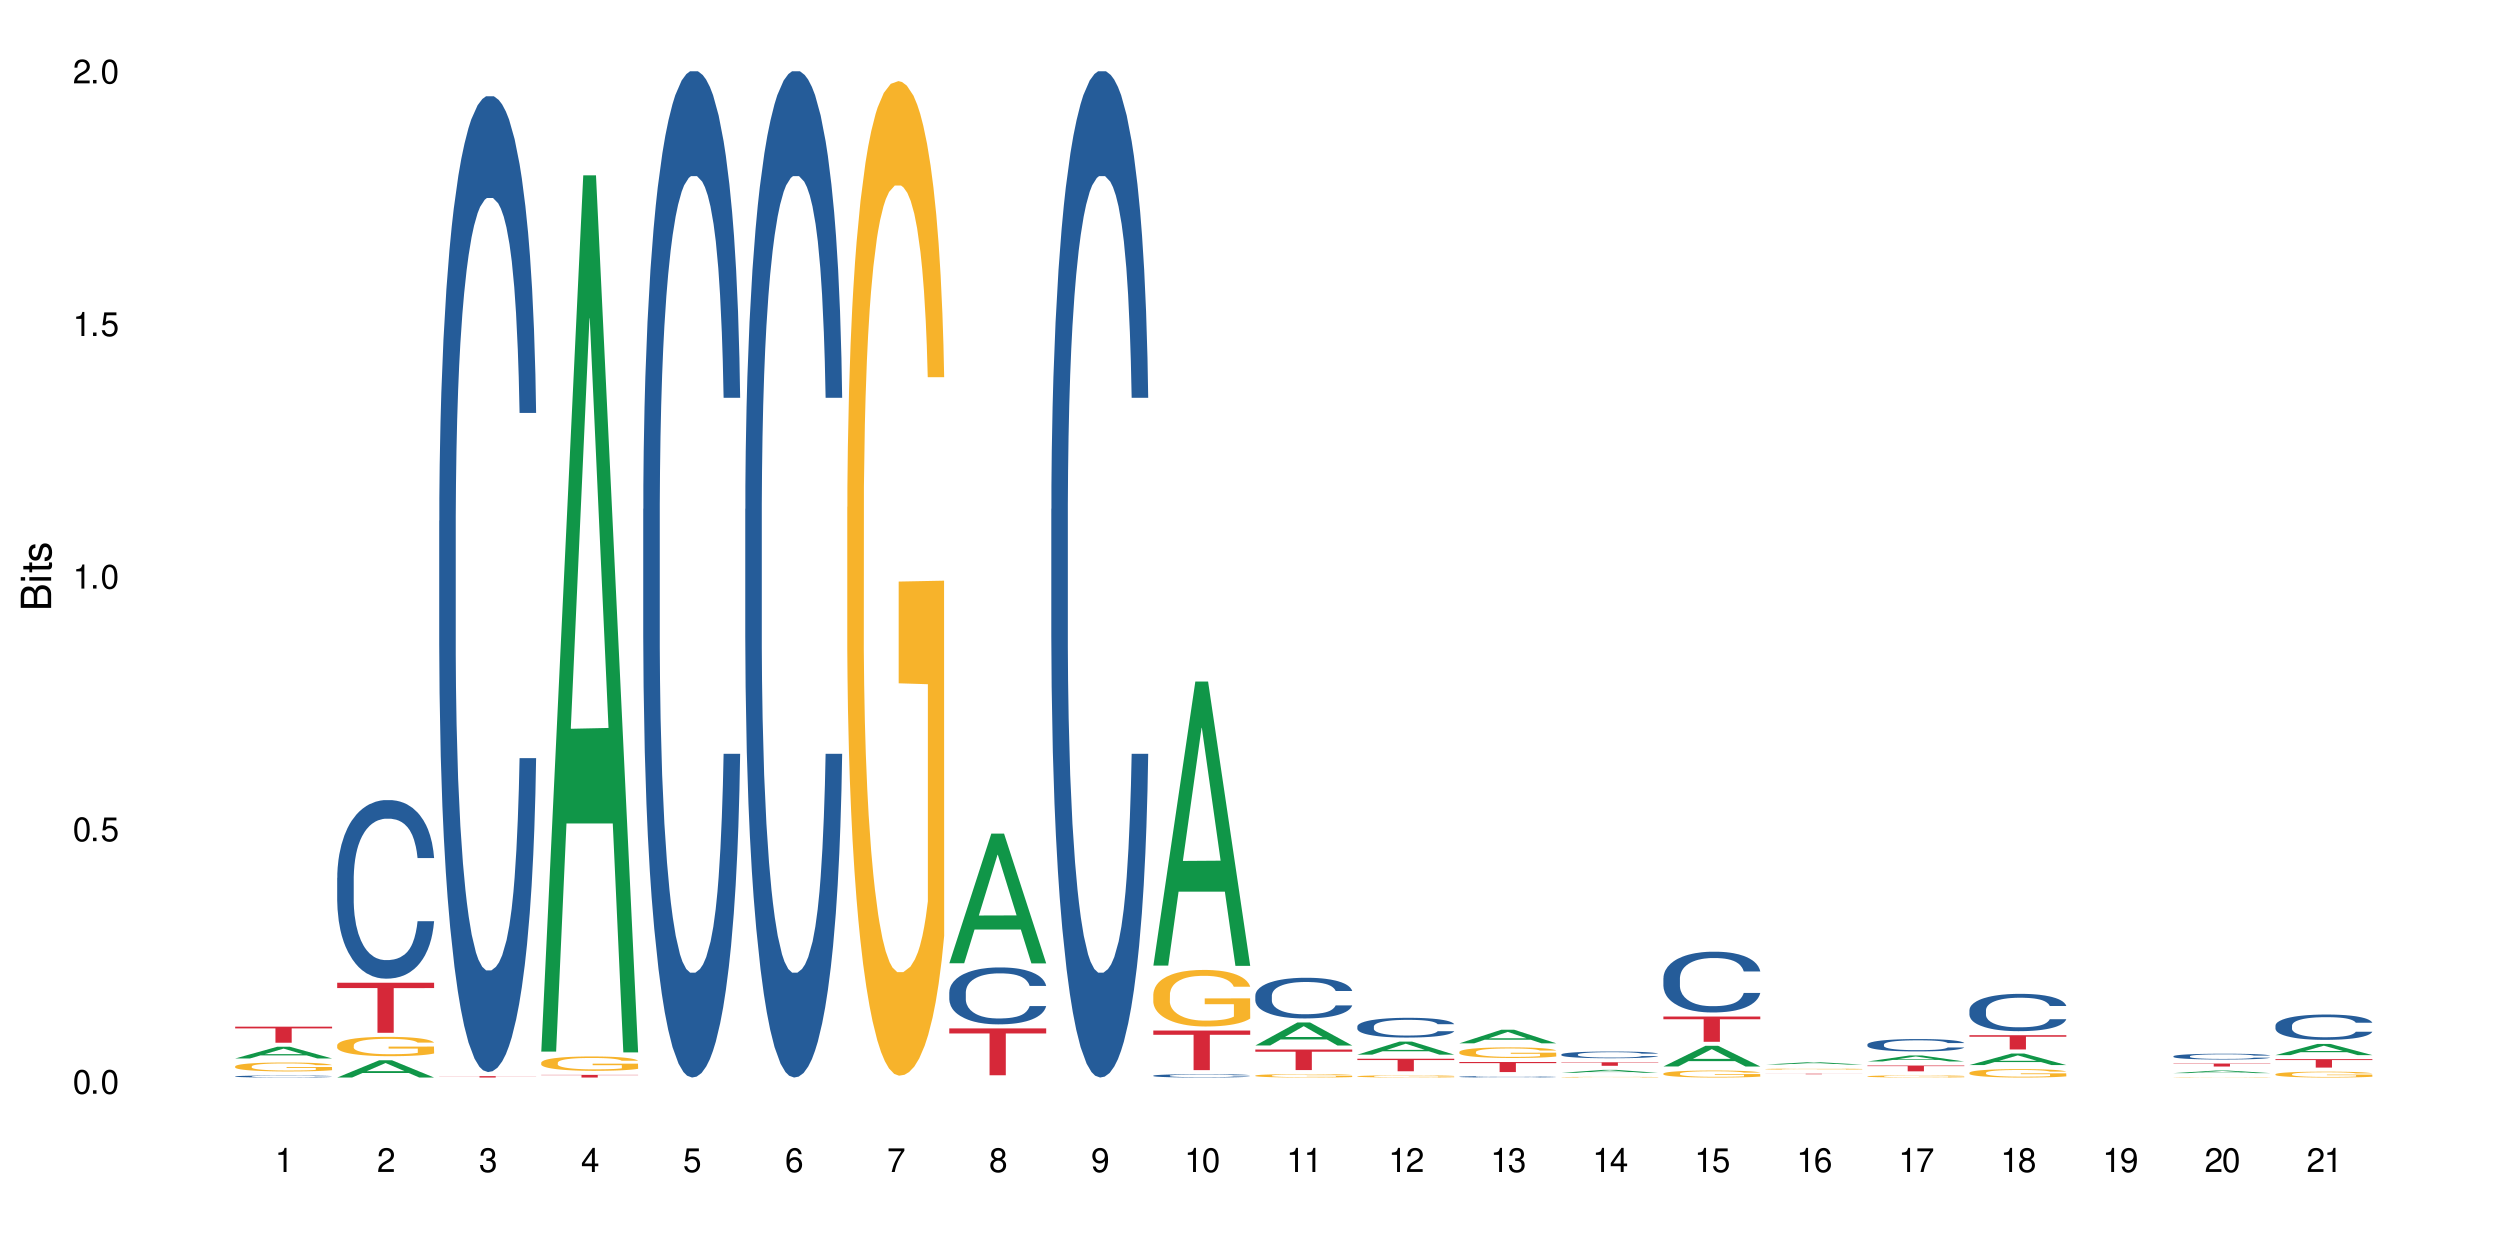 <?xml version="1.0" encoding="UTF-8"?>
<svg xmlns="http://www.w3.org/2000/svg" xmlns:xlink="http://www.w3.org/1999/xlink" width="720" height="360" viewBox="0 0 720 360">
<defs>
<g>
<g id="glyph-0-0">
</g>
<g id="glyph-0-1">
<path d="M 2.641 -6.938 C 2 -6.938 1.422 -6.656 1.078 -6.172 C 0.641 -5.562 0.406 -4.641 0.406 -3.359 C 0.406 -1.016 1.188 0.219 2.641 0.219 C 4.078 0.219 4.859 -1.016 4.859 -3.297 C 4.859 -4.641 4.656 -5.547 4.203 -6.172 C 3.844 -6.656 3.281 -6.938 2.641 -6.938 Z M 2.641 -6.188 C 3.547 -6.188 4 -5.25 4 -3.375 C 4 -1.406 3.562 -0.484 2.625 -0.484 C 1.734 -0.484 1.281 -1.438 1.281 -3.344 C 1.281 -5.25 1.734 -6.188 2.641 -6.188 Z M 2.641 -6.188 "/>
</g>
<g id="glyph-0-2">
<path d="M 1.828 -1 L 0.828 -1 L 0.828 0 L 1.828 0 Z M 1.828 -1 "/>
</g>
<g id="glyph-0-3">
<path d="M 4.562 -6.797 L 1.062 -6.797 L 0.547 -3.094 L 1.328 -3.094 C 1.719 -3.562 2.047 -3.734 2.578 -3.734 C 3.484 -3.734 4.062 -3.109 4.062 -2.094 C 4.062 -1.125 3.484 -0.531 2.578 -0.531 C 1.828 -0.531 1.375 -0.906 1.188 -1.672 L 0.328 -1.672 C 0.453 -1.109 0.547 -0.844 0.75 -0.594 C 1.125 -0.078 1.828 0.219 2.594 0.219 C 3.969 0.219 4.922 -0.781 4.922 -2.219 C 4.922 -3.562 4.031 -4.484 2.719 -4.484 C 2.25 -4.484 1.859 -4.359 1.469 -4.062 L 1.734 -5.969 L 4.562 -5.969 Z M 4.562 -6.797 "/>
</g>
<g id="glyph-0-4">
<path d="M 2.484 -4.938 L 2.484 0 L 3.328 0 L 3.328 -6.938 L 2.766 -6.938 C 2.469 -5.875 2.281 -5.734 0.984 -5.562 L 0.984 -4.938 Z M 2.484 -4.938 "/>
</g>
<g id="glyph-0-5">
<path d="M 4.859 -0.828 L 1.281 -0.828 C 1.359 -1.406 1.672 -1.781 2.5 -2.281 L 3.469 -2.828 C 4.406 -3.344 4.906 -4.062 4.906 -4.906 C 4.906 -5.484 4.672 -6.031 4.266 -6.406 C 3.859 -6.766 3.375 -6.938 2.719 -6.938 C 1.859 -6.938 1.219 -6.625 0.844 -6.031 C 0.609 -5.672 0.5 -5.234 0.484 -4.531 L 1.328 -4.531 C 1.359 -5.016 1.406 -5.281 1.531 -5.516 C 1.75 -5.938 2.188 -6.203 2.703 -6.203 C 3.469 -6.203 4.031 -5.641 4.031 -4.891 C 4.031 -4.344 3.719 -3.859 3.125 -3.516 L 2.234 -3 C 0.812 -2.172 0.406 -1.531 0.328 -0.016 L 4.859 -0.016 Z M 4.859 -0.828 "/>
</g>
<g id="glyph-0-6">
<path d="M 2.125 -3.188 L 2.578 -3.188 C 3.5 -3.188 3.984 -2.766 3.984 -1.922 C 3.984 -1.062 3.469 -0.531 2.594 -0.531 C 1.656 -0.531 1.203 -1 1.156 -2.016 L 0.312 -2.016 C 0.344 -1.453 0.438 -1.094 0.609 -0.781 C 0.953 -0.109 1.625 0.219 2.547 0.219 C 3.953 0.219 4.859 -0.625 4.859 -1.938 C 4.859 -2.828 4.516 -3.297 3.703 -3.594 C 4.344 -3.844 4.656 -4.328 4.656 -5.031 C 4.656 -6.219 3.875 -6.938 2.578 -6.938 C 1.203 -6.938 0.484 -6.172 0.453 -4.703 L 1.297 -4.703 C 1.312 -5.125 1.344 -5.359 1.453 -5.578 C 1.641 -5.969 2.062 -6.203 2.594 -6.203 C 3.344 -6.203 3.797 -5.75 3.797 -5 C 3.797 -4.516 3.609 -4.219 3.25 -4.047 C 3.016 -3.953 2.703 -3.922 2.125 -3.906 Z M 2.125 -3.188 "/>
</g>
<g id="glyph-0-7">
<path d="M 3.141 -1.672 L 3.141 0 L 3.984 0 L 3.984 -1.672 L 4.984 -1.672 L 4.984 -2.438 L 3.984 -2.438 L 3.984 -6.938 L 3.359 -6.938 L 0.266 -2.578 L 0.266 -1.672 Z M 3.141 -2.438 L 1 -2.438 L 3.141 -5.5 Z M 3.141 -2.438 "/>
</g>
<g id="glyph-0-8">
<path d="M 4.781 -5.125 C 4.609 -6.266 3.891 -6.938 2.844 -6.938 C 2.094 -6.938 1.422 -6.578 1.031 -5.953 C 0.594 -5.266 0.406 -4.422 0.406 -3.172 C 0.406 -2 0.578 -1.25 0.984 -0.641 C 1.359 -0.078 1.953 0.219 2.703 0.219 C 3.984 0.219 4.922 -0.75 4.922 -2.094 C 4.922 -3.375 4.062 -4.281 2.844 -4.281 C 2.172 -4.281 1.641 -4.031 1.281 -3.516 C 1.281 -5.234 1.828 -6.188 2.797 -6.188 C 3.391 -6.188 3.797 -5.797 3.938 -5.125 Z M 2.734 -3.531 C 3.547 -3.531 4.062 -2.953 4.062 -2.031 C 4.062 -1.156 3.484 -0.531 2.703 -0.531 C 1.922 -0.531 1.328 -1.188 1.328 -2.078 C 1.328 -2.938 1.906 -3.531 2.734 -3.531 Z M 2.734 -3.531 "/>
</g>
<g id="glyph-0-9">
<path d="M 4.984 -6.797 L 0.438 -6.797 L 0.438 -5.969 L 4.109 -5.969 C 2.5 -3.656 1.828 -2.234 1.328 0 L 2.219 0 C 2.594 -2.172 3.453 -4.047 4.984 -6.094 Z M 4.984 -6.797 "/>
</g>
<g id="glyph-0-10">
<path d="M 3.75 -3.656 C 4.469 -4.094 4.688 -4.438 4.688 -5.078 C 4.688 -6.172 3.844 -6.938 2.641 -6.938 C 1.438 -6.938 0.594 -6.172 0.594 -5.094 C 0.594 -4.438 0.812 -4.094 1.516 -3.656 C 0.734 -3.266 0.359 -2.703 0.359 -1.922 C 0.359 -0.656 1.281 0.219 2.641 0.219 C 3.984 0.219 4.922 -0.656 4.922 -1.922 C 4.922 -2.703 4.531 -3.266 3.75 -3.656 Z M 2.641 -6.188 C 3.359 -6.188 3.812 -5.75 3.812 -5.062 C 3.812 -4.406 3.344 -3.984 2.641 -3.984 C 1.922 -3.984 1.453 -4.406 1.453 -5.078 C 1.453 -5.75 1.922 -6.188 2.641 -6.188 Z M 2.641 -3.266 C 3.484 -3.266 4.062 -2.719 4.062 -1.906 C 4.062 -1.078 3.484 -0.531 2.625 -0.531 C 1.797 -0.531 1.219 -1.094 1.219 -1.906 C 1.219 -2.719 1.781 -3.266 2.641 -3.266 Z M 2.641 -3.266 "/>
</g>
<g id="glyph-0-11">
<path d="M 0.516 -1.578 C 0.672 -0.453 1.406 0.219 2.438 0.219 C 3.188 0.219 3.859 -0.141 4.266 -0.766 C 4.688 -1.453 4.891 -2.297 4.891 -3.547 C 4.891 -4.719 4.703 -5.453 4.312 -6.078 C 3.938 -6.641 3.344 -6.938 2.594 -6.938 C 1.297 -6.938 0.359 -5.969 0.359 -4.625 C 0.359 -3.344 1.234 -2.453 2.453 -2.453 C 3.094 -2.453 3.578 -2.672 4.016 -3.203 C 4 -1.484 3.469 -0.531 2.5 -0.531 C 1.906 -0.531 1.484 -0.906 1.359 -1.578 Z M 2.578 -6.203 C 3.375 -6.203 3.969 -5.531 3.969 -4.641 C 3.969 -3.797 3.391 -3.188 2.547 -3.188 C 1.734 -3.188 1.234 -3.766 1.234 -4.688 C 1.234 -5.562 1.797 -6.203 2.578 -6.203 Z M 2.578 -6.203 "/>
</g>
<g id="glyph-1-0">
</g>
<g id="glyph-1-1">
<path d="M 0 -0.953 L 0 -4.891 C 0 -5.719 -0.234 -6.344 -0.734 -6.797 C -1.188 -7.234 -1.812 -7.469 -2.5 -7.469 C -3.547 -7.469 -4.188 -7 -4.625 -5.875 C -4.984 -6.688 -5.625 -7.094 -6.531 -7.094 C -7.172 -7.094 -7.734 -6.859 -8.141 -6.391 C -8.562 -5.922 -8.75 -5.344 -8.75 -4.5 L -8.75 -0.953 Z M -4.984 -2.062 L -7.766 -2.062 L -7.766 -4.219 C -7.766 -4.844 -7.688 -5.203 -7.453 -5.5 C -7.219 -5.812 -6.859 -5.969 -6.375 -5.969 C -5.891 -5.969 -5.531 -5.812 -5.297 -5.5 C -5.062 -5.203 -4.984 -4.844 -4.984 -4.219 Z M -0.984 -2.062 L -4 -2.062 L -4 -4.781 C -4 -5.766 -3.438 -6.359 -2.484 -6.359 C -1.547 -6.359 -0.984 -5.766 -0.984 -4.781 Z M -0.984 -2.062 "/>
</g>
<g id="glyph-1-2">
<path d="M -6.281 -1.797 L -6.281 -0.797 L 0 -0.797 L 0 -1.797 Z M -8.75 -1.797 L -8.75 -0.797 L -7.484 -0.797 L -7.484 -1.797 Z M -8.75 -1.797 "/>
</g>
<g id="glyph-1-3">
<path d="M -6.281 -3.047 L -6.281 -2.016 L -8.016 -2.016 L -8.016 -1.016 L -6.281 -1.016 L -6.281 -0.172 L -5.469 -0.172 L -5.469 -1.016 L -0.719 -1.016 C -0.078 -1.016 0.281 -1.453 0.281 -2.234 C 0.281 -2.5 0.25 -2.719 0.188 -3.047 L -0.641 -3.047 C -0.609 -2.906 -0.594 -2.766 -0.594 -2.562 C -0.594 -2.141 -0.719 -2.016 -1.156 -2.016 L -5.469 -2.016 L -5.469 -3.047 Z M -6.281 -3.047 "/>
</g>
<g id="glyph-1-4">
<path d="M -4.531 -5.25 C -5.766 -5.25 -6.469 -4.422 -6.469 -2.969 C -6.469 -1.516 -5.719 -0.562 -4.547 -0.562 C -3.562 -0.562 -3.094 -1.062 -2.734 -2.562 L -2.516 -3.484 C -2.344 -4.188 -2.094 -4.469 -1.641 -4.469 C -1.047 -4.469 -0.641 -3.875 -0.641 -3 C -0.641 -2.453 -0.797 -2 -1.062 -1.75 C -1.25 -1.594 -1.422 -1.531 -1.875 -1.469 L -1.875 -0.406 C -0.422 -0.453 0.281 -1.266 0.281 -2.922 C 0.281 -4.5 -0.5 -5.516 -1.719 -5.516 C -2.656 -5.516 -3.172 -4.984 -3.469 -3.734 L -3.703 -2.766 C -3.891 -1.953 -4.156 -1.609 -4.594 -1.609 C -5.188 -1.609 -5.547 -2.125 -5.547 -2.938 C -5.547 -3.75 -5.203 -4.172 -4.531 -4.203 Z M -4.531 -5.25 "/>
</g>
</g>
</defs>
<rect x="-72" y="-36" width="864" height="432" fill="rgb(100%, 100%, 100%)" fill-opacity="1"/>
<path fill-rule="nonzero" fill="rgb(6.275%, 58.824%, 28.235%)" fill-opacity="1" d="M 67.73 304.832 L 67.762 304.828 L 79.836 301.469 L 83.504 301.469 L 95.641 304.836 L 91.379 304.836 L 88.336 303.957 L 75.008 303.957 L 72.023 304.832 L 67.73 304.832 L 76.289 303.594 L 87.113 303.59 L 81.715 302.016 L 81.656 302.016 L 81.598 302.023 L 76.258 303.59 L 76.289 303.594 Z M 67.73 304.832 "/>
<path fill-rule="nonzero" fill="rgb(14.51%, 36.078%, 60%)" fill-opacity="1" d="M 67.73 310 L 67.766 310 L 67.766 309.984 L 67.867 309.965 L 68.105 309.938 L 68.344 309.922 L 68.957 309.891 L 69.809 309.859 L 70.691 309.836 L 71.34 309.82 L 71.918 309.809 L 73.246 309.789 L 74.098 309.781 L 75.016 309.77 L 76.137 309.762 L 76.957 309.758 L 78.793 309.746 L 80.156 309.742 L 84.852 309.742 L 85.84 309.746 L 86.93 309.75 L 87.848 309.758 L 89.445 309.77 L 90.875 309.781 L 91.523 309.793 L 92.543 309.809 L 93.328 309.824 L 93.871 309.84 L 94.484 309.859 L 95.031 309.883 L 95.438 309.91 L 95.641 309.934 L 90.875 309.934 L 90.637 309.91 L 90.367 309.895 L 89.855 309.875 L 89.344 309.859 L 88.629 309.84 L 87.984 309.832 L 87.098 309.82 L 86.316 309.816 L 85.5 309.809 L 84.715 309.809 L 83.219 309.805 L 80.836 309.805 L 79.508 309.809 L 78.793 309.812 L 77.773 309.82 L 77.059 309.828 L 76.207 309.84 L 75.629 309.848 L 74.914 309.859 L 74.402 309.875 L 73.824 309.891 L 73.484 309.906 L 73.176 309.922 L 72.906 309.938 L 72.699 309.957 L 72.562 309.977 L 72.496 309.996 L 72.496 310.078 L 72.562 310.098 L 72.734 310.121 L 73.176 310.156 L 73.824 310.184 L 74.574 310.207 L 75.289 310.223 L 75.695 310.23 L 76.242 310.238 L 77.09 310.25 L 78.316 310.262 L 79.031 310.266 L 80.121 310.27 L 84.07 310.27 L 84.953 310.266 L 85.875 310.262 L 87.133 310.254 L 87.914 310.242 L 88.598 310.234 L 89.105 310.223 L 89.445 310.215 L 89.957 310.199 L 90.367 310.18 L 90.672 310.16 L 90.875 310.141 L 95.641 310.141 L 95.438 310.164 L 95.133 310.184 L 94.824 310.199 L 94.348 310.219 L 93.805 310.238 L 93.02 310.254 L 92.375 310.27 L 91.523 310.281 L 90.742 310.293 L 89.891 310.301 L 88.629 310.312 L 87.812 310.316 L 86.93 310.32 L 85.875 310.324 L 84.547 310.328 L 83.117 310.332 L 80.359 310.332 L 79.305 310.328 L 77.91 310.324 L 76.172 310.316 L 74.914 310.305 L 73.926 310.293 L 73.074 310.285 L 72.121 310.27 L 70.898 310.246 L 70.148 310.227 L 69.637 310.211 L 69.059 310.191 L 68.648 310.172 L 68.172 310.141 L 67.832 310.102 L 67.73 310.074 Z M 67.73 310 "/>
<path fill-rule="nonzero" fill="rgb(96.863%, 70.196%, 16.863%)" fill-opacity="1" d="M 67.73 307.105 L 67.766 307.102 L 67.766 307.055 L 67.902 306.949 L 68.242 306.801 L 68.684 306.684 L 69.16 306.59 L 69.469 306.539 L 69.977 306.469 L 70.422 306.418 L 71.543 306.309 L 72.973 306.211 L 73.754 306.168 L 74.641 306.129 L 75.898 306.082 L 76.48 306.066 L 78.25 306.031 L 80.258 306.008 L 82.469 306 L 83.492 306 L 84.887 306.012 L 86.793 306.035 L 87.883 306.059 L 88.734 306.082 L 89.617 306.113 L 90.707 306.16 L 91.727 306.219 L 92.543 306.273 L 93.363 306.344 L 94.043 306.422 L 94.621 306.504 L 95.133 306.602 L 95.438 306.684 L 95.641 306.766 L 90.91 306.766 L 90.637 306.684 L 90.332 306.621 L 89.82 306.543 L 89.312 306.488 L 88.801 306.441 L 87.848 306.379 L 87.031 306.344 L 86.008 306.309 L 85.023 306.289 L 83.898 306.273 L 83.219 306.27 L 81.414 306.27 L 79.781 306.285 L 78.828 306.305 L 78.148 306.324 L 77.195 306.359 L 76.613 306.387 L 76.273 306.406 L 75.254 306.48 L 74.574 306.547 L 74.199 306.59 L 73.723 306.66 L 73.383 306.723 L 73.008 306.82 L 72.801 306.891 L 72.531 307.051 L 72.496 307.473 L 72.598 307.562 L 72.801 307.66 L 73.074 307.746 L 73.484 307.832 L 73.891 307.902 L 74.605 307.992 L 75.219 308.055 L 75.695 308.094 L 76.613 308.16 L 76.988 308.18 L 77.875 308.223 L 78.793 308.254 L 79.918 308.285 L 80.766 308.297 L 82.129 308.309 L 83.863 308.309 L 85.906 308.297 L 87.199 308.277 L 88.086 308.258 L 88.664 308.242 L 89.379 308.215 L 89.891 308.191 L 90.367 308.164 L 90.945 308.125 L 90.945 307.562 L 82.539 307.562 L 82.539 307.297 L 95.609 307.293 L 95.641 308.215 L 94.926 308.277 L 94.043 308.34 L 93.191 308.387 L 92.305 308.426 L 91.047 308.473 L 90.027 308.5 L 88.461 308.535 L 87.031 308.555 L 85.531 308.57 L 84.207 308.574 L 82.641 308.578 L 81.242 308.574 L 79.746 308.559 L 78.555 308.539 L 77.465 308.516 L 76.375 308.484 L 75.016 308.438 L 74.129 308.398 L 73.211 308.348 L 72.293 308.289 L 71.477 308.227 L 70.93 308.176 L 70.387 308.117 L 69.809 308.047 L 69.262 307.969 L 68.855 307.895 L 68.48 307.812 L 68.207 307.734 L 67.934 307.629 L 67.801 307.543 L 67.73 307.473 Z M 67.73 307.105 "/>
<path fill-rule="nonzero" fill="rgb(83.922%, 15.686%, 22.353%)" fill-opacity="1" d="M 67.73 295.676 L 95.641 295.676 L 95.641 296.172 L 84.008 296.176 L 84.008 300.305 L 79.328 300.305 L 79.328 296.18 L 79.262 296.172 L 67.73 296.172 Z M 67.73 295.676 "/>
<path fill-rule="nonzero" fill="rgb(6.275%, 58.824%, 28.235%)" fill-opacity="1" d="M 97.109 310.328 L 97.141 310.324 L 109.219 305.352 L 112.887 305.352 L 125.023 310.332 L 120.758 310.332 L 117.715 309.031 L 104.387 309.031 L 101.406 310.328 L 97.109 310.328 L 105.668 308.496 L 116.492 308.488 L 111.098 306.168 L 111.035 306.16 L 110.977 306.176 L 105.641 308.488 L 105.668 308.496 Z M 97.109 310.328 "/>
<path fill-rule="nonzero" fill="rgb(14.51%, 36.078%, 60%)" fill-opacity="1" d="M 97.109 252.809 L 97.145 252.762 L 97.145 251.633 L 97.246 249.844 L 97.484 247.59 L 97.723 246.039 L 98.336 243.262 L 99.188 240.582 L 100.074 238.516 L 100.719 237.293 L 101.297 236.352 L 102.625 234.613 L 103.477 233.719 L 104.395 232.922 L 105.52 232.121 L 106.336 231.652 L 108.172 230.898 L 109.535 230.57 L 110.59 230.43 L 112.871 230.43 L 114.23 230.617 L 115.219 230.852 L 116.309 231.227 L 117.227 231.652 L 118.828 232.684 L 120.258 234 L 120.902 234.754 L 121.926 236.211 L 122.707 237.621 L 123.254 238.844 L 123.863 240.582 L 124.41 242.699 L 124.816 245.098 L 125.023 247.117 L 120.258 247.117 L 120.02 245.238 L 119.746 243.781 L 119.234 241.852 L 118.727 240.488 L 118.012 239.125 L 117.363 238.234 L 116.48 237.34 L 115.695 236.777 L 114.879 236.352 L 114.098 236.07 L 112.598 235.789 L 110.863 235.789 L 110.215 235.883 L 108.887 236.258 L 108.172 236.586 L 107.152 237.246 L 106.438 237.855 L 105.586 238.797 L 105.008 239.598 L 104.293 240.82 L 103.781 241.898 L 103.203 243.453 L 102.863 244.625 L 102.559 245.941 L 102.285 247.496 L 102.082 249.141 L 101.945 250.879 L 101.875 252.57 L 101.875 259.859 L 101.945 261.551 L 102.113 263.527 L 102.559 266.395 L 103.203 268.887 L 103.953 270.859 L 104.668 272.27 L 105.074 272.93 L 105.621 273.68 L 106.473 274.621 L 107.695 275.562 L 108.41 275.938 L 109.5 276.312 L 110.625 276.5 L 112.121 276.5 L 113.449 276.312 L 114.336 276.078 L 115.254 275.703 L 116.512 274.902 L 117.297 274.152 L 117.977 273.258 L 118.488 272.363 L 118.828 271.613 L 119.34 270.156 L 119.746 268.555 L 120.055 266.91 L 120.258 265.312 L 125.023 265.312 L 124.816 267.191 L 124.512 269.027 L 124.207 270.391 L 123.73 272.035 L 123.184 273.492 L 122.402 275.137 L 121.754 276.219 L 120.902 277.395 L 120.121 278.289 L 119.27 279.086 L 118.012 280.027 L 117.195 280.496 L 116.309 280.922 L 115.254 281.297 L 113.926 281.625 L 112.496 281.812 L 111.168 281.863 L 109.738 281.766 L 108.684 281.578 L 107.289 281.156 L 105.551 280.309 L 104.293 279.418 L 103.305 278.523 L 102.457 277.582 L 101.504 276.312 L 100.277 274.246 L 99.527 272.648 L 99.016 271.332 L 98.438 269.496 L 98.031 267.852 L 97.555 265.219 L 97.215 261.879 L 97.109 259.297 Z M 97.109 252.809 "/>
<path fill-rule="nonzero" fill="rgb(96.863%, 70.196%, 16.863%)" fill-opacity="1" d="M 97.109 301 L 97.145 300.992 L 97.145 300.891 L 97.281 300.664 L 97.621 300.348 L 98.062 300.086 L 98.539 299.883 L 98.848 299.777 L 99.359 299.625 L 99.801 299.512 L 100.922 299.281 L 102.352 299.066 L 103.137 298.977 L 104.02 298.891 L 105.281 298.793 L 105.859 298.758 L 107.629 298.676 L 109.637 298.625 L 111.852 298.609 L 112.871 298.613 L 114.266 298.637 L 116.172 298.691 L 117.262 298.742 L 118.113 298.793 L 118.996 298.859 L 120.086 298.961 L 121.109 299.082 L 121.926 299.207 L 122.742 299.359 L 123.422 299.52 L 124 299.699 L 124.512 299.914 L 124.816 300.094 L 125.023 300.27 L 120.293 300.27 L 120.02 300.094 L 119.711 299.953 L 119.203 299.785 L 118.691 299.664 L 118.18 299.566 L 117.227 299.434 L 116.41 299.352 L 115.391 299.281 L 114.402 299.234 L 113.277 299.207 L 112.598 299.195 L 110.793 299.195 L 109.16 299.23 L 108.207 299.273 L 107.527 299.312 L 106.574 299.391 L 105.996 299.449 L 105.656 299.492 L 104.633 299.648 L 103.953 299.793 L 103.578 299.887 L 103.102 300.043 L 102.762 300.18 L 102.387 300.383 L 102.184 300.535 L 101.91 300.883 L 101.875 301.801 L 101.98 301.992 L 102.184 302.203 L 102.457 302.387 L 102.863 302.578 L 103.273 302.727 L 103.988 302.926 L 104.598 303.059 L 105.074 303.145 L 105.996 303.281 L 106.371 303.328 L 107.254 303.418 L 108.172 303.492 L 109.297 303.551 L 110.148 303.582 L 111.508 303.609 L 113.246 303.609 L 115.289 303.578 L 116.582 303.535 L 117.465 303.496 L 118.043 303.461 L 118.758 303.402 L 119.27 303.352 L 119.746 303.297 L 120.324 303.211 L 120.324 301.992 L 111.918 301.988 L 111.918 301.418 L 124.988 301.41 L 125.023 303.402 L 124.309 303.543 L 123.422 303.676 L 122.57 303.777 L 121.688 303.863 L 120.426 303.961 L 119.406 304.02 L 117.84 304.094 L 116.41 304.137 L 114.914 304.168 L 113.586 304.184 L 112.02 304.188 L 110.625 304.18 L 109.125 304.148 L 107.934 304.105 L 106.848 304.055 L 105.758 303.988 L 104.395 303.883 L 103.512 303.797 L 102.59 303.688 L 101.672 303.562 L 100.855 303.426 L 100.312 303.316 L 99.766 303.195 L 99.188 303.043 L 98.645 302.867 L 98.234 302.711 L 97.859 302.531 L 97.586 302.363 L 97.316 302.137 L 97.18 301.953 L 97.109 301.793 Z M 97.109 301 "/>
<path fill-rule="nonzero" fill="rgb(83.922%, 15.686%, 22.353%)" fill-opacity="1" d="M 97.109 283.023 L 125.023 283.023 L 125.023 284.57 L 113.391 284.582 L 113.391 297.445 L 108.711 297.445 L 108.711 284.598 L 108.641 284.57 L 97.109 284.57 Z M 97.109 283.023 "/>
<path fill-rule="nonzero" fill="rgb(14.51%, 36.078%, 60%)" fill-opacity="1" d="M 126.492 150.008 L 126.527 149.75 L 126.527 143.586 L 126.629 133.824 L 126.867 121.492 L 127.105 113.016 L 127.715 97.859 L 128.566 83.219 L 129.453 71.918 L 130.098 65.238 L 130.68 60.102 L 132.004 50.594 L 132.855 45.715 L 133.777 41.348 L 134.898 36.98 L 135.715 34.41 L 137.555 30.301 L 138.914 28.504 L 139.969 27.734 L 142.25 27.734 L 143.613 28.762 L 144.602 30.047 L 145.688 32.102 L 146.609 34.41 L 148.207 40.062 L 149.637 47.254 L 150.285 51.367 L 151.305 59.328 L 152.09 67.035 L 152.633 73.715 L 153.246 83.219 L 153.789 94.777 L 154.199 107.879 L 154.402 118.926 L 149.637 118.926 L 149.398 108.648 L 149.125 100.688 L 148.617 90.156 L 148.105 82.707 L 147.391 75.254 L 146.742 70.375 L 145.859 65.496 L 145.078 62.41 L 144.258 60.102 L 143.477 58.559 L 141.98 57.016 L 140.242 57.016 L 139.598 57.531 L 138.27 59.586 L 137.555 61.383 L 136.531 64.98 L 135.816 68.32 L 134.969 73.457 L 134.387 77.824 L 133.672 84.504 L 133.164 90.41 L 132.586 98.887 L 132.242 105.309 L 131.938 112.504 L 131.664 120.98 L 131.461 129.973 L 131.324 139.477 L 131.258 148.723 L 131.258 188.539 L 131.324 197.785 L 131.496 208.574 L 131.938 224.246 L 132.586 237.859 L 133.332 248.648 L 134.047 256.355 L 134.457 259.953 L 135 264.062 L 135.852 269.199 L 137.078 274.336 L 137.793 276.391 L 138.883 278.445 L 140.004 279.477 L 141.504 279.477 L 142.828 278.445 L 143.715 277.164 L 144.633 275.109 L 145.895 270.742 L 146.676 266.629 L 147.355 261.75 L 147.867 256.871 L 148.207 252.758 L 148.719 244.797 L 149.125 236.062 L 149.434 227.07 L 149.637 218.336 L 154.402 218.336 L 154.199 228.613 L 153.891 238.633 L 153.586 246.082 L 153.109 255.07 L 152.566 263.035 L 151.781 272.023 L 151.137 277.934 L 150.285 284.355 L 149.5 289.234 L 148.648 293.602 L 147.391 298.742 L 146.574 301.309 L 145.688 303.621 L 144.633 305.676 L 143.305 307.473 L 141.875 308.504 L 140.551 308.758 L 139.121 308.246 L 138.062 307.219 L 136.668 304.906 L 134.934 300.281 L 133.672 295.402 L 132.688 290.52 L 131.836 285.383 L 130.883 278.445 L 129.656 267.145 L 128.906 258.41 L 128.398 251.219 L 127.82 241.199 L 127.41 232.207 L 126.934 217.824 L 126.594 199.586 L 126.492 185.457 Z M 126.492 150.008 "/>
<path fill-rule="nonzero" fill="rgb(83.922%, 15.686%, 22.353%)" fill-opacity="1" d="M 126.492 309.922 L 154.402 309.922 L 154.402 309.965 L 142.77 309.969 L 142.77 310.332 L 138.09 310.332 L 138.09 309.969 L 138.023 309.965 L 126.492 309.965 Z M 126.492 309.922 "/>
<path fill-rule="nonzero" fill="rgb(6.275%, 58.824%, 28.235%)" fill-opacity="1" d="M 155.871 302.859 L 155.902 302.621 L 167.977 50.504 L 171.645 50.504 L 183.781 303.098 L 179.52 303.098 L 176.477 237.16 L 163.148 237.16 L 160.164 302.859 L 155.871 302.859 L 164.43 209.887 L 175.254 209.648 L 169.855 91.773 L 169.797 91.535 L 169.738 92.246 L 164.398 209.648 L 164.43 209.887 Z M 155.871 302.859 "/>
<path fill-rule="nonzero" fill="rgb(96.863%, 70.196%, 16.863%)" fill-opacity="1" d="M 155.871 306.035 L 155.906 306.031 L 155.906 305.953 L 156.043 305.785 L 156.383 305.551 L 156.824 305.355 L 157.301 305.207 L 157.609 305.125 L 158.117 305.012 L 158.562 304.93 L 159.684 304.758 L 161.113 304.602 L 161.895 304.531 L 162.781 304.469 L 164.039 304.395 L 164.621 304.371 L 166.391 304.309 L 168.398 304.27 L 170.609 304.262 L 171.633 304.266 L 173.027 304.277 L 174.934 304.32 L 176.023 304.359 L 176.875 304.395 L 177.758 304.445 L 178.848 304.52 L 179.867 304.613 L 180.684 304.703 L 181.504 304.816 L 182.184 304.938 L 182.762 305.07 L 183.273 305.227 L 183.578 305.359 L 183.781 305.492 L 179.051 305.492 L 178.777 305.359 L 178.473 305.258 L 177.961 305.133 L 177.453 305.043 L 176.941 304.973 L 175.988 304.871 L 175.172 304.812 L 174.148 304.758 L 173.164 304.727 L 172.039 304.703 L 171.359 304.695 L 169.555 304.695 L 167.922 304.723 L 166.969 304.75 L 166.289 304.781 L 165.336 304.84 L 164.754 304.883 L 164.414 304.914 L 163.395 305.031 L 162.715 305.137 L 162.34 305.211 L 161.863 305.324 L 161.523 305.426 L 161.148 305.578 L 160.941 305.691 L 160.672 305.949 L 160.637 306.629 L 160.738 306.773 L 160.941 306.926 L 161.215 307.062 L 161.625 307.207 L 162.031 307.316 L 162.746 307.465 L 163.359 307.562 L 163.836 307.629 L 164.754 307.73 L 165.129 307.762 L 166.016 307.832 L 166.934 307.883 L 168.059 307.93 L 168.906 307.953 L 170.27 307.973 L 172.004 307.973 L 174.047 307.949 L 175.34 307.918 L 176.227 307.887 L 176.805 307.863 L 177.52 307.82 L 178.031 307.781 L 178.508 307.742 L 179.086 307.676 L 179.086 306.773 L 170.68 306.77 L 170.68 306.344 L 183.75 306.34 L 183.781 307.82 L 183.066 307.922 L 182.184 308.02 L 181.332 308.098 L 180.445 308.16 L 179.188 308.234 L 178.168 308.277 L 176.602 308.332 L 175.172 308.363 L 173.672 308.387 L 172.348 308.398 L 170.781 308.402 L 169.383 308.395 L 167.887 308.371 L 166.695 308.344 L 165.605 308.305 L 164.516 308.254 L 163.156 308.176 L 162.27 308.113 L 161.352 308.031 L 160.434 307.938 L 159.617 307.836 L 159.07 307.754 L 158.527 307.664 L 157.949 307.551 L 157.402 307.422 L 156.996 307.305 L 156.621 307.172 L 156.348 307.047 L 156.074 306.879 L 155.941 306.742 L 155.871 306.625 Z M 155.871 306.035 "/>
<path fill-rule="nonzero" fill="rgb(83.922%, 15.686%, 22.353%)" fill-opacity="1" d="M 155.871 309.566 L 183.781 309.566 L 183.781 309.648 L 172.148 309.648 L 172.148 310.332 L 167.469 310.332 L 167.469 309.648 L 155.871 309.648 Z M 155.871 309.566 "/>
<path fill-rule="nonzero" fill="rgb(14.51%, 36.078%, 60%)" fill-opacity="1" d="M 185.25 146.621 L 185.285 146.355 L 185.285 140 L 185.387 129.934 L 185.625 117.215 L 185.863 108.477 L 186.477 92.844 L 187.328 77.746 L 188.215 66.09 L 188.859 59.203 L 189.438 53.902 L 190.766 44.102 L 191.617 39.07 L 192.535 34.566 L 193.66 30.062 L 194.477 27.414 L 196.312 23.176 L 197.676 21.32 L 198.73 20.527 L 201.012 20.527 L 202.371 21.586 L 203.359 22.91 L 204.449 25.031 L 205.367 27.414 L 206.969 33.242 L 208.398 40.66 L 209.043 44.898 L 210.066 53.109 L 210.848 61.055 L 211.395 67.945 L 212.004 77.746 L 212.551 89.668 L 212.957 103.176 L 213.164 114.566 L 208.398 114.566 L 208.16 103.973 L 207.887 95.758 L 207.375 84.898 L 206.867 77.215 L 206.152 69.535 L 205.504 64.5 L 204.621 59.469 L 203.836 56.289 L 203.02 53.902 L 202.238 52.316 L 200.738 50.727 L 199.004 50.727 L 198.355 51.254 L 197.027 53.375 L 196.312 55.23 L 195.293 58.938 L 194.578 62.383 L 193.727 67.68 L 193.148 72.184 L 192.434 79.07 L 191.922 85.164 L 191.344 93.906 L 191.004 100.527 L 190.699 107.945 L 190.426 116.688 L 190.223 125.957 L 190.086 135.762 L 190.016 145.297 L 190.016 186.355 L 190.086 195.895 L 190.254 207.02 L 190.699 223.18 L 191.344 237.219 L 192.094 248.344 L 192.809 256.293 L 193.215 260 L 193.762 264.238 L 194.613 269.535 L 195.836 274.836 L 196.551 276.953 L 197.641 279.074 L 198.766 280.133 L 200.262 280.133 L 201.59 279.074 L 202.477 277.75 L 203.395 275.629 L 204.652 271.125 L 205.438 266.887 L 206.117 261.855 L 206.629 256.82 L 206.969 252.582 L 207.48 244.371 L 207.887 235.363 L 208.195 226.094 L 208.398 217.086 L 213.164 217.086 L 212.957 227.684 L 212.652 238.012 L 212.348 245.695 L 211.871 254.969 L 211.324 263.18 L 210.543 272.449 L 209.895 278.543 L 209.043 285.168 L 208.262 290.199 L 207.41 294.703 L 206.152 300 L 205.336 302.648 L 204.449 305.035 L 203.395 307.152 L 202.066 309.008 L 200.637 310.066 L 199.309 310.332 L 197.879 309.801 L 196.824 308.742 L 195.43 306.359 L 193.691 301.59 L 192.434 296.559 L 191.445 291.523 L 190.598 286.227 L 189.645 279.074 L 188.418 267.418 L 187.668 258.41 L 187.156 250.992 L 186.578 240.664 L 186.172 231.391 L 185.695 216.555 L 185.355 197.746 L 185.25 183.18 Z M 185.25 146.621 "/>
<path fill-rule="nonzero" fill="rgb(14.51%, 36.078%, 60%)" fill-opacity="1" d="M 214.633 146.621 L 214.668 146.355 L 214.668 140 L 214.77 129.934 L 215.008 117.215 L 215.246 108.477 L 215.859 92.844 L 216.707 77.746 L 217.594 66.09 L 218.238 59.203 L 218.82 53.902 L 220.145 44.102 L 220.996 39.07 L 221.918 34.566 L 223.039 30.062 L 223.855 27.414 L 225.695 23.176 L 227.055 21.32 L 228.109 20.527 L 230.391 20.527 L 231.754 21.586 L 232.742 22.91 L 233.828 25.031 L 234.75 27.414 L 236.348 33.242 L 237.777 40.66 L 238.426 44.898 L 239.445 53.109 L 240.23 61.055 L 240.773 67.945 L 241.387 77.746 L 241.93 89.668 L 242.34 103.176 L 242.543 114.566 L 237.777 114.566 L 237.539 103.973 L 237.266 95.758 L 236.758 84.898 L 236.246 77.215 L 235.531 69.535 L 234.883 64.5 L 234 59.469 L 233.219 56.289 L 232.398 53.902 L 231.617 52.316 L 230.121 50.727 L 228.383 50.727 L 227.738 51.254 L 226.41 53.375 L 225.695 55.23 L 224.672 58.938 L 223.957 62.383 L 223.109 67.68 L 222.527 72.184 L 221.812 79.07 L 221.305 85.164 L 220.727 93.906 L 220.383 100.527 L 220.078 107.945 L 219.805 116.688 L 219.602 125.957 L 219.465 135.762 L 219.398 145.297 L 219.398 186.355 L 219.465 195.895 L 219.637 207.02 L 220.078 223.18 L 220.727 237.219 L 221.473 248.344 L 222.188 256.293 L 222.598 260 L 223.141 264.238 L 223.992 269.535 L 225.219 274.836 L 225.934 276.953 L 227.023 279.074 L 228.145 280.133 L 229.645 280.133 L 230.969 279.074 L 231.855 277.75 L 232.773 275.629 L 234.035 271.125 L 234.816 266.887 L 235.496 261.855 L 236.008 256.82 L 236.348 252.582 L 236.859 244.371 L 237.266 235.363 L 237.574 226.094 L 237.777 217.086 L 242.543 217.086 L 242.34 227.684 L 242.031 238.012 L 241.727 245.695 L 241.25 254.969 L 240.707 263.18 L 239.922 272.449 L 239.277 278.543 L 238.426 285.168 L 237.641 290.199 L 236.789 294.703 L 235.531 300 L 234.715 302.648 L 233.828 305.035 L 232.773 307.152 L 231.445 309.008 L 230.016 310.066 L 228.691 310.332 L 227.262 309.801 L 226.203 308.742 L 224.809 306.359 L 223.074 301.59 L 221.812 296.559 L 220.828 291.523 L 219.977 286.227 L 219.023 279.074 L 217.797 267.418 L 217.047 258.41 L 216.539 250.992 L 215.961 240.664 L 215.551 231.391 L 215.074 216.555 L 214.734 197.746 L 214.633 183.18 Z M 214.633 146.621 "/>
<path fill-rule="nonzero" fill="rgb(96.863%, 70.196%, 16.863%)" fill-opacity="1" d="M 244.012 146.043 L 244.047 145.781 L 244.047 140.551 L 244.184 128.777 L 244.523 112.559 L 244.965 99.219 L 245.441 88.754 L 245.75 83.262 L 246.258 75.414 L 246.703 69.656 L 247.824 57.887 L 249.254 46.898 L 250.035 42.191 L 250.922 37.742 L 252.18 32.773 L 252.762 30.941 L 254.531 26.758 L 256.539 24.141 L 258.75 23.355 L 259.773 23.617 L 261.168 24.664 L 263.074 27.539 L 264.164 30.156 L 265.016 32.773 L 265.898 36.172 L 266.988 41.406 L 268.008 47.684 L 268.824 53.961 L 269.645 61.809 L 270.324 70.18 L 270.902 79.336 L 271.414 90.324 L 271.719 99.48 L 271.922 108.633 L 267.191 108.633 L 266.918 99.48 L 266.613 92.414 L 266.102 83.785 L 265.594 77.504 L 265.082 72.535 L 264.129 65.734 L 263.312 61.547 L 262.289 57.887 L 261.305 55.531 L 260.18 53.961 L 259.5 53.438 L 257.695 53.438 L 256.062 55.27 L 255.109 57.363 L 254.43 59.457 L 253.477 63.379 L 252.895 66.52 L 252.555 68.609 L 251.535 76.719 L 250.855 84.047 L 250.48 89.016 L 250.004 96.863 L 249.664 103.926 L 249.289 114.391 L 249.082 122.238 L 248.812 140.027 L 248.777 187.113 L 248.879 197.055 L 249.082 207.777 L 249.355 217.195 L 249.766 227.137 L 250.172 234.723 L 250.887 244.926 L 251.5 251.727 L 251.977 256.172 L 252.895 263.234 L 253.27 265.59 L 254.156 270.301 L 255.074 273.961 L 256.199 277.102 L 257.051 278.672 L 258.41 279.977 L 260.145 279.977 L 262.188 278.41 L 263.48 276.316 L 264.367 274.223 L 264.945 272.391 L 265.66 269.516 L 266.172 266.898 L 266.648 264.02 L 267.227 259.574 L 267.227 197.055 L 258.82 196.793 L 258.82 167.492 L 271.891 167.23 L 271.922 269.516 L 271.207 276.578 L 270.324 283.379 L 269.473 288.609 L 268.586 293.059 L 267.328 298.027 L 266.309 301.168 L 264.742 304.828 L 263.312 307.184 L 261.812 308.754 L 260.488 309.539 L 258.922 309.801 L 257.527 309.277 L 256.027 307.707 L 254.836 305.613 L 253.746 303 L 252.656 299.598 L 251.297 294.105 L 250.41 289.656 L 249.492 284.164 L 248.574 277.625 L 247.758 270.562 L 247.211 265.066 L 246.668 258.789 L 246.09 250.941 L 245.543 242.047 L 245.137 233.938 L 244.762 224.781 L 244.488 216.148 L 244.215 204.379 L 244.082 194.961 L 244.012 186.852 Z M 244.012 146.043 "/>
<path fill-rule="nonzero" fill="rgb(6.275%, 58.824%, 28.235%)" fill-opacity="1" d="M 273.391 277.426 L 273.422 277.391 L 285.5 240.078 L 289.168 240.078 L 301.305 277.461 L 297.039 277.461 L 293.996 267.703 L 280.668 267.703 L 277.688 277.426 L 273.391 277.426 L 281.949 263.668 L 292.773 263.633 L 287.379 246.188 L 287.316 246.152 L 287.258 246.258 L 281.922 263.633 L 281.949 263.668 Z M 273.391 277.426 "/>
<path fill-rule="nonzero" fill="rgb(14.51%, 36.078%, 60%)" fill-opacity="1" d="M 273.391 285.758 L 273.426 285.742 L 273.426 285.383 L 273.527 284.816 L 273.766 284.094 L 274.004 283.602 L 274.617 282.719 L 275.469 281.863 L 276.355 281.203 L 277 280.812 L 277.578 280.516 L 278.906 279.961 L 279.758 279.676 L 280.676 279.422 L 281.801 279.164 L 282.617 279.016 L 284.453 278.777 L 285.816 278.672 L 286.871 278.625 L 289.152 278.625 L 290.512 278.688 L 291.5 278.762 L 292.59 278.883 L 293.508 279.016 L 295.109 279.344 L 296.539 279.766 L 297.184 280.004 L 298.207 280.469 L 298.988 280.918 L 299.535 281.309 L 300.145 281.863 L 300.691 282.539 L 301.098 283.301 L 301.305 283.945 L 296.539 283.945 L 296.301 283.348 L 296.027 282.883 L 295.516 282.266 L 295.008 281.832 L 294.293 281.398 L 293.645 281.113 L 292.762 280.828 L 291.977 280.648 L 291.16 280.516 L 290.379 280.426 L 288.879 280.336 L 287.145 280.336 L 286.496 280.363 L 285.168 280.484 L 284.453 280.59 L 283.434 280.801 L 282.719 280.992 L 281.867 281.293 L 281.289 281.547 L 280.574 281.938 L 280.062 282.281 L 279.484 282.777 L 279.145 283.152 L 278.84 283.57 L 278.566 284.066 L 278.363 284.59 L 278.227 285.145 L 278.156 285.684 L 278.156 288.008 L 278.227 288.547 L 278.395 289.176 L 278.84 290.09 L 279.484 290.883 L 280.234 291.512 L 280.949 291.961 L 281.359 292.172 L 281.902 292.41 L 282.754 292.711 L 283.977 293.012 L 284.691 293.133 L 285.781 293.25 L 286.906 293.312 L 288.402 293.312 L 289.73 293.25 L 290.617 293.176 L 291.535 293.055 L 292.793 292.801 L 293.578 292.562 L 294.258 292.277 L 294.77 291.992 L 295.109 291.754 L 295.621 291.289 L 296.027 290.777 L 296.336 290.254 L 296.539 289.746 L 301.305 289.746 L 301.098 290.344 L 300.793 290.93 L 300.488 291.363 L 300.012 291.887 L 299.465 292.352 L 298.684 292.875 L 298.035 293.223 L 297.184 293.598 L 296.402 293.879 L 295.551 294.137 L 294.293 294.434 L 293.477 294.586 L 292.59 294.719 L 291.535 294.84 L 290.207 294.945 L 288.777 295.004 L 287.449 295.02 L 286.02 294.988 L 284.965 294.93 L 283.57 294.793 L 281.832 294.523 L 280.574 294.238 L 279.586 293.957 L 278.738 293.656 L 277.785 293.25 L 276.559 292.594 L 275.809 292.082 L 275.297 291.664 L 274.719 291.078 L 274.312 290.555 L 273.836 289.715 L 273.496 288.652 L 273.391 287.828 Z M 273.391 285.758 "/>
<path fill-rule="nonzero" fill="rgb(83.922%, 15.686%, 22.353%)" fill-opacity="1" d="M 273.391 296.184 L 301.305 296.184 L 301.305 297.629 L 289.672 297.641 L 289.672 309.672 L 284.992 309.672 L 284.992 297.652 L 284.922 297.629 L 273.391 297.629 Z M 273.391 296.184 "/>
<path fill-rule="nonzero" fill="rgb(14.51%, 36.078%, 60%)" fill-opacity="1" d="M 302.773 146.621 L 302.809 146.355 L 302.809 140 L 302.91 129.934 L 303.148 117.215 L 303.387 108.477 L 304 92.844 L 304.848 77.746 L 305.734 66.09 L 306.379 59.203 L 306.961 53.902 L 308.285 44.102 L 309.137 39.07 L 310.059 34.566 L 311.18 30.062 L 311.996 27.414 L 313.836 23.176 L 315.195 21.32 L 316.25 20.527 L 318.531 20.527 L 319.895 21.586 L 320.883 22.91 L 321.969 25.031 L 322.891 27.414 L 324.488 33.242 L 325.918 40.66 L 326.566 44.898 L 327.586 53.109 L 328.371 61.055 L 328.914 67.945 L 329.527 77.746 L 330.07 89.668 L 330.48 103.176 L 330.684 114.566 L 325.918 114.566 L 325.68 103.973 L 325.406 95.758 L 324.898 84.898 L 324.387 77.215 L 323.672 69.535 L 323.023 64.5 L 322.141 59.469 L 321.359 56.289 L 320.539 53.902 L 319.758 52.316 L 318.262 50.727 L 316.523 50.727 L 315.879 51.254 L 314.551 53.375 L 313.836 55.23 L 312.812 58.938 L 312.098 62.383 L 311.25 67.68 L 310.668 72.184 L 309.953 79.07 L 309.445 85.164 L 308.867 93.906 L 308.523 100.527 L 308.219 107.945 L 307.945 116.688 L 307.742 125.957 L 307.605 135.762 L 307.539 145.297 L 307.539 186.355 L 307.605 195.895 L 307.777 207.02 L 308.219 223.18 L 308.867 237.219 L 309.613 248.344 L 310.328 256.293 L 310.738 260 L 311.281 264.238 L 312.133 269.535 L 313.359 274.836 L 314.074 276.953 L 315.164 279.074 L 316.285 280.133 L 317.785 280.133 L 319.109 279.074 L 319.996 277.75 L 320.914 275.629 L 322.176 271.125 L 322.957 266.887 L 323.637 261.855 L 324.148 256.82 L 324.488 252.582 L 325 244.371 L 325.406 235.363 L 325.715 226.094 L 325.918 217.086 L 330.684 217.086 L 330.48 227.684 L 330.172 238.012 L 329.867 245.695 L 329.391 254.969 L 328.848 263.18 L 328.062 272.449 L 327.418 278.543 L 326.566 285.168 L 325.781 290.199 L 324.93 294.703 L 323.672 300 L 322.855 302.648 L 321.969 305.035 L 320.914 307.152 L 319.586 309.008 L 318.156 310.066 L 316.832 310.332 L 315.402 309.801 L 314.344 308.742 L 312.949 306.359 L 311.215 301.59 L 309.953 296.559 L 308.969 291.523 L 308.117 286.227 L 307.164 279.074 L 305.938 267.418 L 305.188 258.41 L 304.68 250.992 L 304.102 240.664 L 303.691 231.391 L 303.215 216.555 L 302.875 197.746 L 302.773 183.18 Z M 302.773 146.621 "/>
<path fill-rule="nonzero" fill="rgb(6.275%, 58.824%, 28.235%)" fill-opacity="1" d="M 332.152 278.094 L 332.184 278.02 L 344.258 196.273 L 347.926 196.273 L 360.062 278.172 L 355.801 278.172 L 352.758 256.793 L 339.43 256.793 L 336.445 278.094 L 332.152 278.094 L 340.711 247.949 L 351.535 247.871 L 346.137 209.652 L 346.078 209.574 L 346.02 209.809 L 340.68 247.871 L 340.711 247.949 Z M 332.152 278.094 "/>
<path fill-rule="nonzero" fill="rgb(14.51%, 36.078%, 60%)" fill-opacity="1" d="M 332.152 309.785 L 332.188 309.785 L 332.188 309.766 L 332.289 309.73 L 332.527 309.688 L 332.766 309.66 L 333.379 309.609 L 334.23 309.559 L 335.113 309.52 L 335.762 309.496 L 336.34 309.477 L 337.668 309.445 L 338.52 309.43 L 339.438 309.414 L 340.559 309.398 L 341.379 309.391 L 343.215 309.375 L 344.578 309.367 L 347.914 309.367 L 349.273 309.371 L 350.262 309.375 L 351.352 309.383 L 352.27 309.391 L 353.871 309.41 L 355.301 309.434 L 355.945 309.449 L 356.965 309.477 L 357.75 309.5 L 358.293 309.523 L 358.906 309.559 L 359.453 309.598 L 359.859 309.641 L 360.062 309.68 L 355.301 309.68 L 355.062 309.645 L 354.789 309.617 L 354.277 309.582 L 353.766 309.555 L 353.051 309.531 L 352.406 309.512 L 351.52 309.496 L 350.738 309.484 L 349.922 309.477 L 349.137 309.473 L 347.641 309.469 L 345.258 309.469 L 343.93 309.477 L 343.215 309.48 L 342.195 309.496 L 341.48 309.508 L 340.629 309.523 L 340.051 309.539 L 339.336 309.562 L 338.824 309.582 L 338.246 309.609 L 337.906 309.633 L 337.598 309.656 L 337.328 309.688 L 337.121 309.719 L 336.988 309.75 L 336.918 309.781 L 336.918 309.918 L 336.988 309.949 L 337.156 309.988 L 337.598 310.043 L 338.246 310.09 L 338.996 310.125 L 339.711 310.152 L 340.117 310.164 L 340.664 310.18 L 341.512 310.195 L 342.738 310.215 L 343.453 310.223 L 344.543 310.227 L 345.668 310.23 L 347.164 310.23 L 348.492 310.227 L 349.375 310.223 L 350.297 310.215 L 351.555 310.203 L 352.336 310.188 L 353.02 310.172 L 353.527 310.152 L 353.871 310.141 L 354.379 310.113 L 354.789 310.082 L 355.094 310.051 L 355.301 310.023 L 360.062 310.023 L 359.859 310.059 L 359.555 310.09 L 359.246 310.117 L 358.77 310.148 L 358.227 310.176 L 357.441 310.207 L 356.797 310.227 L 355.945 310.25 L 355.164 310.266 L 354.312 310.281 L 353.051 310.297 L 352.234 310.309 L 351.352 310.316 L 350.297 310.32 L 348.969 310.328 L 347.539 310.332 L 344.781 310.332 L 343.727 310.328 L 342.332 310.32 L 340.594 310.305 L 339.336 310.285 L 338.348 310.27 L 337.496 310.254 L 336.543 310.227 L 335.32 310.188 L 334.57 310.16 L 334.059 310.133 L 333.48 310.102 L 333.07 310.07 L 332.594 310.02 L 332.254 309.957 L 332.152 309.91 Z M 332.152 309.785 "/>
<path fill-rule="nonzero" fill="rgb(96.863%, 70.196%, 16.863%)" fill-opacity="1" d="M 332.152 286.316 L 332.188 286.301 L 332.188 286.004 L 332.324 285.336 L 332.664 284.41 L 333.105 283.652 L 333.582 283.059 L 333.891 282.746 L 334.398 282.297 L 334.844 281.969 L 335.965 281.301 L 337.395 280.676 L 338.176 280.406 L 339.062 280.156 L 340.32 279.871 L 340.902 279.766 L 342.672 279.527 L 344.68 279.379 L 346.891 279.336 L 347.914 279.352 L 349.309 279.41 L 351.215 279.574 L 352.305 279.723 L 353.156 279.871 L 354.039 280.066 L 355.129 280.363 L 356.148 280.719 L 356.965 281.078 L 357.785 281.523 L 358.465 282 L 359.043 282.523 L 359.555 283.148 L 359.859 283.668 L 360.062 284.188 L 355.332 284.188 L 355.062 283.668 L 354.754 283.266 L 354.242 282.773 L 353.734 282.418 L 353.223 282.133 L 352.27 281.746 L 351.453 281.508 L 350.43 281.301 L 349.445 281.168 L 348.32 281.078 L 347.641 281.047 L 345.836 281.047 L 344.203 281.152 L 343.25 281.27 L 342.57 281.391 L 341.617 281.613 L 341.035 281.793 L 340.695 281.91 L 339.676 282.371 L 338.996 282.789 L 338.621 283.074 L 338.145 283.52 L 337.805 283.922 L 337.43 284.516 L 337.227 284.965 L 336.953 285.977 L 336.918 288.656 L 337.02 289.219 L 337.227 289.832 L 337.496 290.367 L 337.906 290.934 L 338.312 291.363 L 339.027 291.945 L 339.641 292.332 L 340.117 292.586 L 341.035 292.988 L 341.41 293.121 L 342.297 293.391 L 343.215 293.598 L 344.34 293.777 L 345.191 293.863 L 346.551 293.941 L 348.285 293.941 L 350.328 293.852 L 351.621 293.73 L 352.508 293.613 L 353.086 293.508 L 353.801 293.344 L 354.312 293.195 L 354.789 293.031 L 355.367 292.777 L 355.367 289.219 L 346.961 289.207 L 346.961 287.539 L 360.031 287.523 L 360.062 293.344 L 359.348 293.746 L 358.465 294.133 L 357.613 294.43 L 356.727 294.684 L 355.469 294.965 L 354.449 295.145 L 352.883 295.355 L 351.453 295.488 L 349.953 295.578 L 348.629 295.621 L 347.062 295.637 L 345.668 295.605 L 344.168 295.516 L 342.977 295.398 L 341.887 295.25 L 340.797 295.055 L 339.438 294.742 L 338.551 294.492 L 337.633 294.176 L 336.715 293.805 L 335.898 293.402 L 335.352 293.09 L 334.809 292.734 L 334.23 292.285 L 333.684 291.781 L 333.277 291.32 L 332.902 290.797 L 332.629 290.309 L 332.355 289.637 L 332.223 289.102 L 332.152 288.641 Z M 332.152 286.316 "/>
<path fill-rule="nonzero" fill="rgb(83.922%, 15.686%, 22.353%)" fill-opacity="1" d="M 332.152 296.801 L 360.062 296.801 L 360.062 298.02 L 348.434 298.031 L 348.434 308.203 L 343.75 308.203 L 343.75 298.043 L 343.684 298.02 L 332.152 298.02 Z M 332.152 296.801 "/>
<path fill-rule="nonzero" fill="rgb(6.275%, 58.824%, 28.235%)" fill-opacity="1" d="M 361.531 301.098 L 361.562 301.094 L 373.641 294.477 L 377.309 294.477 L 389.445 301.105 L 385.18 301.105 L 382.137 299.375 L 368.809 299.375 L 365.828 301.098 L 361.531 301.098 L 370.09 298.66 L 380.914 298.652 L 375.52 295.559 L 375.457 295.555 L 375.398 295.574 L 370.062 298.652 L 370.09 298.66 Z M 361.531 301.098 "/>
<path fill-rule="nonzero" fill="rgb(14.51%, 36.078%, 60%)" fill-opacity="1" d="M 361.531 286.699 L 361.566 286.688 L 361.566 286.43 L 361.668 286.023 L 361.906 285.512 L 362.145 285.156 L 362.758 284.523 L 363.609 283.914 L 364.496 283.445 L 365.141 283.164 L 365.719 282.953 L 367.047 282.555 L 367.898 282.352 L 368.816 282.172 L 369.941 281.988 L 370.758 281.883 L 372.594 281.711 L 373.957 281.637 L 375.012 281.602 L 377.293 281.602 L 378.656 281.645 L 379.641 281.699 L 380.73 281.785 L 381.648 281.883 L 383.25 282.117 L 384.68 282.418 L 385.324 282.586 L 386.348 282.918 L 387.129 283.242 L 387.676 283.52 L 388.285 283.914 L 388.832 284.398 L 389.238 284.941 L 389.445 285.402 L 384.68 285.402 L 384.441 284.977 L 384.168 284.645 L 383.656 284.203 L 383.148 283.895 L 382.434 283.582 L 381.785 283.379 L 380.902 283.176 L 380.117 283.047 L 379.301 282.953 L 378.52 282.887 L 377.02 282.824 L 375.285 282.824 L 374.637 282.844 L 373.309 282.93 L 372.594 283.004 L 371.574 283.156 L 370.859 283.293 L 370.008 283.508 L 369.43 283.691 L 368.715 283.969 L 368.203 284.215 L 367.625 284.566 L 367.285 284.836 L 366.98 285.137 L 366.707 285.488 L 366.504 285.863 L 366.367 286.258 L 366.297 286.645 L 366.297 288.305 L 366.367 288.688 L 366.535 289.141 L 366.98 289.793 L 367.625 290.359 L 368.375 290.809 L 369.09 291.129 L 369.5 291.281 L 370.043 291.449 L 370.895 291.664 L 372.117 291.879 L 372.832 291.965 L 373.922 292.051 L 375.047 292.094 L 376.543 292.094 L 377.871 292.051 L 378.758 291.996 L 379.676 291.91 L 380.934 291.73 L 381.719 291.559 L 382.398 291.355 L 382.91 291.152 L 383.25 290.98 L 383.762 290.648 L 384.168 290.285 L 384.477 289.91 L 384.68 289.547 L 389.445 289.547 L 389.238 289.973 L 388.934 290.391 L 388.629 290.703 L 388.152 291.078 L 387.605 291.41 L 386.824 291.781 L 386.176 292.027 L 385.324 292.297 L 384.543 292.5 L 383.691 292.684 L 382.434 292.895 L 381.617 293.004 L 380.73 293.098 L 379.676 293.184 L 378.348 293.262 L 376.918 293.305 L 375.59 293.312 L 374.16 293.293 L 373.105 293.25 L 371.711 293.152 L 369.977 292.961 L 368.715 292.758 L 367.727 292.555 L 366.879 292.34 L 365.926 292.051 L 364.699 291.578 L 363.949 291.215 L 363.438 290.914 L 362.859 290.5 L 362.453 290.125 L 361.977 289.523 L 361.637 288.766 L 361.531 288.176 Z M 361.531 286.699 "/>
<path fill-rule="nonzero" fill="rgb(96.863%, 70.196%, 16.863%)" fill-opacity="1" d="M 361.531 309.766 L 361.566 309.766 L 361.566 309.746 L 361.703 309.707 L 362.043 309.648 L 362.484 309.605 L 362.961 309.566 L 363.27 309.547 L 363.781 309.52 L 364.223 309.5 L 365.344 309.461 L 366.773 309.422 L 367.559 309.406 L 368.441 309.391 L 369.703 309.375 L 370.281 309.367 L 372.051 309.352 L 374.059 309.344 L 376.273 309.34 L 377.293 309.344 L 378.688 309.348 L 380.594 309.355 L 381.684 309.363 L 382.535 309.375 L 383.418 309.387 L 384.508 309.402 L 385.531 309.426 L 386.348 309.445 L 387.164 309.473 L 387.844 309.504 L 388.422 309.535 L 388.934 309.574 L 389.238 309.605 L 389.445 309.637 L 384.715 309.637 L 384.441 309.605 L 384.133 309.582 L 383.625 309.551 L 383.113 309.527 L 382.602 309.512 L 381.648 309.488 L 380.832 309.473 L 379.812 309.461 L 378.824 309.453 L 377.703 309.445 L 375.215 309.445 L 373.582 309.453 L 372.629 309.461 L 371.949 309.465 L 370.996 309.48 L 370.418 309.492 L 370.078 309.496 L 369.055 309.527 L 368.375 309.551 L 368 309.57 L 367.523 309.594 L 367.184 309.621 L 366.809 309.656 L 366.605 309.684 L 366.332 309.746 L 366.297 309.906 L 366.402 309.941 L 366.605 309.98 L 366.879 310.012 L 367.285 310.047 L 367.695 310.074 L 368.41 310.109 L 369.023 310.133 L 369.5 310.148 L 370.418 310.172 L 370.793 310.18 L 371.676 310.195 L 372.594 310.207 L 373.719 310.219 L 374.57 310.227 L 375.93 310.23 L 377.668 310.23 L 379.711 310.223 L 381.004 310.215 L 381.887 310.211 L 382.465 310.203 L 383.18 310.191 L 383.691 310.184 L 384.168 310.176 L 384.746 310.16 L 384.746 309.941 L 376.34 309.941 L 376.34 309.84 L 389.41 309.84 L 389.445 310.191 L 388.73 310.219 L 387.844 310.242 L 386.992 310.258 L 386.109 310.273 L 384.848 310.293 L 383.828 310.301 L 382.262 310.316 L 380.832 310.324 L 379.336 310.328 L 378.008 310.332 L 375.047 310.332 L 373.547 310.324 L 372.355 310.316 L 371.27 310.309 L 370.18 310.297 L 368.816 310.277 L 367.934 310.262 L 367.012 310.242 L 366.094 310.223 L 365.277 310.195 L 364.734 310.176 L 364.188 310.156 L 363.609 310.129 L 363.066 310.098 L 362.656 310.07 L 362.281 310.039 L 362.008 310.008 L 361.738 309.969 L 361.602 309.934 L 361.531 309.906 Z M 361.531 309.766 "/>
<path fill-rule="nonzero" fill="rgb(83.922%, 15.686%, 22.353%)" fill-opacity="1" d="M 361.531 302.27 L 389.445 302.27 L 389.445 302.902 L 377.812 302.906 L 377.812 308.176 L 373.133 308.176 L 373.133 302.914 L 373.062 302.902 L 361.531 302.902 Z M 361.531 302.27 "/>
<path fill-rule="nonzero" fill="rgb(6.275%, 58.824%, 28.235%)" fill-opacity="1" d="M 390.914 303.742 L 390.941 303.738 L 403.02 299.988 L 406.688 299.988 L 418.824 303.746 L 414.559 303.746 L 411.52 302.766 L 398.188 302.766 L 395.207 303.742 L 390.914 303.742 L 399.473 302.359 L 410.297 302.355 L 404.898 300.602 L 404.84 300.598 L 404.781 300.609 L 399.441 302.355 L 399.473 302.359 Z M 390.914 303.742 "/>
<path fill-rule="nonzero" fill="rgb(14.51%, 36.078%, 60%)" fill-opacity="1" d="M 390.914 295.605 L 390.949 295.602 L 390.949 295.477 L 391.051 295.277 L 391.289 295.027 L 391.527 294.855 L 392.141 294.551 L 392.988 294.254 L 393.875 294.023 L 394.52 293.891 L 395.102 293.785 L 396.426 293.594 L 397.277 293.492 L 398.199 293.406 L 399.32 293.316 L 400.137 293.266 L 401.977 293.18 L 403.336 293.145 L 404.391 293.129 L 406.672 293.129 L 408.035 293.148 L 409.023 293.176 L 410.109 293.219 L 411.031 293.266 L 412.629 293.379 L 414.059 293.523 L 414.707 293.609 L 415.727 293.77 L 416.512 293.926 L 417.055 294.062 L 417.668 294.254 L 418.211 294.488 L 418.621 294.754 L 418.824 294.977 L 414.059 294.977 L 413.82 294.77 L 413.547 294.605 L 413.039 294.395 L 412.527 294.242 L 411.812 294.094 L 411.168 293.992 L 410.281 293.895 L 409.5 293.832 L 408.68 293.785 L 407.898 293.754 L 406.402 293.723 L 404.664 293.723 L 404.02 293.734 L 402.691 293.773 L 401.977 293.812 L 400.953 293.883 L 400.238 293.953 L 399.391 294.055 L 398.809 294.145 L 398.094 294.277 L 397.586 294.398 L 397.008 294.57 L 396.664 294.699 L 396.359 294.848 L 396.086 295.02 L 395.883 295.199 L 395.746 295.395 L 395.68 295.582 L 395.68 296.387 L 395.746 296.574 L 395.918 296.793 L 396.359 297.109 L 397.008 297.387 L 397.754 297.605 L 398.469 297.762 L 398.879 297.836 L 399.422 297.918 L 400.273 298.023 L 401.5 298.125 L 402.215 298.168 L 403.305 298.207 L 404.426 298.23 L 405.926 298.23 L 407.25 298.207 L 408.137 298.184 L 409.055 298.141 L 410.316 298.055 L 411.098 297.969 L 411.777 297.871 L 412.289 297.773 L 412.629 297.688 L 413.141 297.527 L 413.547 297.352 L 413.855 297.168 L 414.059 296.992 L 418.824 296.992 L 418.621 297.199 L 418.312 297.402 L 418.008 297.555 L 417.531 297.734 L 416.988 297.898 L 416.203 298.078 L 415.559 298.199 L 414.707 298.328 L 413.922 298.426 L 413.07 298.516 L 411.812 298.621 L 410.996 298.672 L 410.109 298.719 L 409.055 298.762 L 407.727 298.797 L 406.297 298.816 L 404.973 298.824 L 403.543 298.812 L 402.488 298.793 L 401.09 298.746 L 399.355 298.652 L 398.094 298.551 L 397.109 298.453 L 396.258 298.348 L 395.305 298.207 L 394.078 297.98 L 393.332 297.805 L 392.82 297.656 L 392.242 297.453 L 391.832 297.273 L 391.355 296.98 L 391.016 296.609 L 390.914 296.324 Z M 390.914 295.605 "/>
<path fill-rule="nonzero" fill="rgb(96.863%, 70.196%, 16.863%)" fill-opacity="1" d="M 390.914 309.969 L 390.949 309.969 L 390.949 309.957 L 391.082 309.93 L 391.426 309.895 L 391.867 309.867 L 392.344 309.844 L 392.648 309.828 L 393.16 309.812 L 393.602 309.801 L 394.727 309.773 L 396.156 309.75 L 396.938 309.738 L 397.824 309.73 L 399.082 309.719 L 399.66 309.715 L 401.43 309.703 L 403.438 309.699 L 405.652 309.695 L 406.672 309.699 L 408.07 309.699 L 409.977 309.707 L 411.062 309.711 L 411.914 309.719 L 412.801 309.727 L 413.891 309.738 L 414.91 309.75 L 416.543 309.781 L 417.227 309.801 L 417.805 309.82 L 418.312 309.844 L 418.621 309.867 L 418.824 309.887 L 414.094 309.887 L 413.82 309.867 L 413.516 309.852 L 413.004 309.832 L 412.492 309.816 L 411.984 309.805 L 411.031 309.789 L 410.215 309.781 L 409.191 309.773 L 408.203 309.77 L 407.082 309.766 L 404.598 309.766 L 402.961 309.77 L 402.012 309.773 L 401.328 309.777 L 400.375 309.785 L 399.797 309.793 L 399.457 309.797 L 398.438 309.816 L 397.754 309.832 L 397.379 309.844 L 396.902 309.859 L 396.562 309.875 L 396.188 309.898 L 395.984 309.918 L 395.711 309.957 L 395.68 310.059 L 395.781 310.082 L 395.984 310.105 L 396.258 310.129 L 396.664 310.148 L 397.074 310.164 L 397.789 310.188 L 398.402 310.203 L 398.879 310.215 L 399.797 310.23 L 400.172 310.234 L 401.059 310.246 L 401.977 310.254 L 403.098 310.262 L 403.949 310.262 L 405.312 310.266 L 407.047 310.266 L 409.09 310.262 L 410.383 310.258 L 411.27 310.254 L 411.848 310.25 L 412.562 310.242 L 413.07 310.238 L 413.547 310.23 L 414.129 310.223 L 414.129 310.082 L 405.719 310.082 L 405.719 310.016 L 418.789 310.016 L 418.824 310.242 L 418.109 310.258 L 417.227 310.273 L 416.375 310.285 L 415.488 310.297 L 414.23 310.305 L 413.207 310.312 L 411.645 310.32 L 410.215 310.328 L 408.715 310.332 L 404.426 310.332 L 402.93 310.328 L 401.738 310.324 L 399.559 310.309 L 398.199 310.297 L 397.312 310.289 L 396.395 310.277 L 395.473 310.262 L 394.656 310.246 L 394.113 310.234 L 393.57 310.219 L 392.988 310.203 L 392.445 310.184 L 392.035 310.164 L 391.664 310.145 L 391.391 310.125 L 391.117 310.098 L 390.98 310.078 L 390.914 310.059 Z M 390.914 309.969 "/>
<path fill-rule="nonzero" fill="rgb(83.922%, 15.686%, 22.353%)" fill-opacity="1" d="M 390.914 304.91 L 418.824 304.91 L 418.824 305.297 L 407.191 305.301 L 407.191 308.531 L 402.512 308.531 L 402.512 305.305 L 402.445 305.297 L 390.914 305.297 Z M 390.914 304.91 "/>
<path fill-rule="nonzero" fill="rgb(6.275%, 58.824%, 28.235%)" fill-opacity="1" d="M 420.293 300.473 L 420.324 300.469 L 432.402 296.559 L 436.066 296.559 L 448.203 300.477 L 443.941 300.477 L 440.898 299.453 L 427.57 299.453 L 424.586 300.473 L 420.293 300.473 L 428.852 299.031 L 439.676 299.027 L 434.277 297.199 L 434.219 297.195 L 434.16 297.207 L 428.82 299.027 L 428.852 299.031 Z M 420.293 300.473 "/>
<path fill-rule="nonzero" fill="rgb(14.51%, 36.078%, 60%)" fill-opacity="1" d="M 420.293 310.102 L 420.328 310.102 L 420.328 310.09 L 420.43 310.078 L 420.668 310.059 L 420.906 310.047 L 421.52 310.023 L 422.371 310.004 L 423.254 309.988 L 423.902 309.977 L 424.48 309.969 L 425.809 309.957 L 426.66 309.949 L 427.578 309.941 L 428.699 309.938 L 429.52 309.934 L 431.355 309.926 L 432.719 309.922 L 436.055 309.922 L 437.414 309.926 L 438.402 309.926 L 439.492 309.93 L 440.41 309.934 L 442.012 309.941 L 443.441 309.949 L 444.086 309.957 L 445.105 309.969 L 445.891 309.98 L 446.434 309.988 L 447.047 310.004 L 447.594 310.02 L 448 310.039 L 448.203 310.055 L 443.441 310.055 L 443.203 310.039 L 442.93 310.027 L 441.906 310.004 L 441.191 309.992 L 440.547 309.984 L 439.66 309.977 L 438.879 309.973 L 438.062 309.969 L 437.277 309.969 L 435.781 309.965 L 433.398 309.965 L 432.07 309.969 L 431.355 309.973 L 430.336 309.977 L 429.621 309.98 L 428.77 309.988 L 428.191 309.996 L 427.477 310.004 L 426.965 310.016 L 426.387 310.027 L 426.047 310.035 L 425.738 310.047 L 425.469 310.059 L 425.262 310.07 L 425.129 310.086 L 425.059 310.098 L 425.059 310.156 L 425.129 310.172 L 425.297 310.188 L 425.738 310.211 L 426.387 310.23 L 427.137 310.246 L 427.852 310.258 L 428.258 310.262 L 428.805 310.266 L 429.652 310.273 L 430.879 310.281 L 431.594 310.285 L 432.684 310.289 L 436.633 310.289 L 437.516 310.285 L 438.438 310.285 L 439.695 310.277 L 440.477 310.27 L 441.16 310.266 L 441.668 310.258 L 442.012 310.25 L 442.52 310.238 L 442.93 310.227 L 443.234 310.215 L 443.441 310.199 L 448.203 310.199 L 448 310.215 L 447.695 310.23 L 447.387 310.242 L 446.91 310.254 L 446.367 310.266 L 445.582 310.277 L 444.938 310.289 L 444.086 310.297 L 443.305 310.305 L 442.453 310.309 L 441.191 310.316 L 440.375 310.32 L 439.492 310.324 L 438.438 310.328 L 437.109 310.332 L 431.867 310.332 L 430.473 310.328 L 428.734 310.32 L 427.477 310.312 L 426.488 310.305 L 425.637 310.297 L 424.684 310.289 L 423.461 310.273 L 422.711 310.258 L 422.199 310.25 L 421.621 310.234 L 421.211 310.223 L 420.734 310.199 L 420.395 310.172 L 420.293 310.152 Z M 420.293 310.102 "/>
<path fill-rule="nonzero" fill="rgb(96.863%, 70.196%, 16.863%)" fill-opacity="1" d="M 420.293 302.949 L 420.328 302.949 L 420.328 302.891 L 420.465 302.766 L 420.805 302.594 L 421.246 302.449 L 421.723 302.34 L 422.031 302.281 L 422.539 302.195 L 422.984 302.137 L 424.105 302.008 L 425.535 301.891 L 426.32 301.84 L 427.203 301.793 L 428.461 301.742 L 429.043 301.723 L 430.812 301.676 L 432.82 301.648 L 435.031 301.641 L 436.055 301.645 L 437.449 301.652 L 439.355 301.684 L 440.445 301.711 L 441.297 301.742 L 442.18 301.777 L 443.27 301.832 L 444.289 301.898 L 445.105 301.969 L 445.926 302.051 L 446.605 302.141 L 447.184 302.238 L 447.695 302.355 L 448 302.453 L 448.203 302.551 L 443.473 302.551 L 443.203 302.453 L 442.895 302.379 L 442.383 302.285 L 441.875 302.219 L 441.363 302.164 L 440.41 302.094 L 439.594 302.047 L 438.57 302.008 L 437.586 301.984 L 436.461 301.969 L 435.781 301.961 L 433.977 301.961 L 432.344 301.98 L 431.391 302.004 L 430.711 302.027 L 429.758 302.066 L 429.176 302.102 L 428.836 302.125 L 427.816 302.211 L 427.137 302.289 L 426.762 302.34 L 426.285 302.426 L 425.945 302.5 L 425.57 302.613 L 425.367 302.695 L 425.094 302.887 L 425.059 303.391 L 425.16 303.496 L 425.367 303.609 L 425.637 303.711 L 426.047 303.816 L 426.453 303.898 L 427.168 304.008 L 427.781 304.078 L 428.258 304.129 L 429.176 304.203 L 429.551 304.227 L 430.438 304.277 L 431.355 304.316 L 432.48 304.352 L 433.332 304.367 L 434.691 304.383 L 436.426 304.383 L 438.469 304.363 L 439.762 304.344 L 440.648 304.32 L 441.227 304.301 L 441.941 304.27 L 442.453 304.242 L 442.93 304.211 L 443.508 304.164 L 443.508 303.496 L 435.102 303.492 L 435.102 303.18 L 448.172 303.176 L 448.203 304.27 L 447.488 304.344 L 446.605 304.418 L 445.754 304.473 L 444.867 304.523 L 443.609 304.574 L 442.59 304.609 L 441.023 304.648 L 439.594 304.672 L 438.094 304.688 L 436.77 304.699 L 435.203 304.699 L 433.809 304.695 L 432.309 304.68 L 431.117 304.656 L 430.027 304.629 L 428.938 304.59 L 427.578 304.531 L 426.691 304.484 L 425.773 304.426 L 424.855 304.355 L 424.039 304.281 L 423.492 304.223 L 422.949 304.156 L 422.371 304.07 L 421.824 303.977 L 421.418 303.891 L 421.043 303.793 L 420.77 303.699 L 420.496 303.574 L 420.363 303.473 L 420.293 303.387 Z M 420.293 302.949 "/>
<path fill-rule="nonzero" fill="rgb(83.922%, 15.686%, 22.353%)" fill-opacity="1" d="M 420.293 305.863 L 448.203 305.863 L 448.203 306.176 L 436.574 306.176 L 436.574 308.758 L 431.891 308.758 L 431.891 306.18 L 431.824 306.176 L 420.293 306.176 Z M 420.293 305.863 "/>
<path fill-rule="nonzero" fill="rgb(6.275%, 58.824%, 28.235%)" fill-opacity="1" d="M 449.676 308.969 L 449.703 308.969 L 461.781 308.117 L 465.449 308.117 L 477.586 308.973 L 473.32 308.973 L 470.277 308.75 L 456.949 308.75 L 453.969 308.969 L 449.676 308.969 L 458.23 308.656 L 469.059 308.656 L 463.66 308.258 L 463.539 308.258 L 458.203 308.656 L 458.23 308.656 Z M 449.676 308.969 "/>
<path fill-rule="nonzero" fill="rgb(14.51%, 36.078%, 60%)" fill-opacity="1" d="M 449.676 303.68 L 449.707 303.676 L 449.707 303.633 L 449.809 303.566 L 450.047 303.48 L 450.285 303.422 L 450.898 303.32 L 451.75 303.219 L 452.637 303.141 L 453.281 303.094 L 453.859 303.059 L 455.188 302.992 L 456.039 302.957 L 456.957 302.93 L 458.082 302.898 L 458.898 302.879 L 460.734 302.852 L 462.098 302.84 L 463.152 302.832 L 465.434 302.832 L 466.797 302.84 L 467.781 302.852 L 468.871 302.863 L 469.789 302.879 L 471.391 302.918 L 472.82 302.969 L 473.465 302.996 L 474.488 303.051 L 475.27 303.105 L 475.816 303.152 L 476.43 303.219 L 476.973 303.297 L 477.379 303.387 L 477.586 303.465 L 472.82 303.465 L 472.582 303.395 L 472.309 303.34 L 471.797 303.266 L 471.289 303.215 L 470.574 303.164 L 469.926 303.129 L 469.043 303.094 L 468.258 303.074 L 467.441 303.059 L 466.66 303.047 L 465.16 303.035 L 463.426 303.035 L 462.777 303.039 L 461.449 303.055 L 460.734 303.066 L 459.715 303.09 L 459 303.113 L 458.148 303.148 L 457.57 303.18 L 456.855 303.227 L 456.344 303.266 L 455.766 303.324 L 455.426 303.371 L 455.121 303.418 L 454.848 303.477 L 454.645 303.539 L 454.508 303.605 L 454.438 303.672 L 454.438 303.945 L 454.508 304.008 L 454.676 304.082 L 455.121 304.191 L 455.766 304.285 L 456.516 304.359 L 457.23 304.414 L 457.641 304.438 L 458.184 304.469 L 459.035 304.504 L 460.258 304.539 L 460.973 304.551 L 462.062 304.566 L 463.188 304.574 L 464.684 304.574 L 466.012 304.566 L 466.898 304.559 L 467.816 304.543 L 469.074 304.512 L 469.859 304.484 L 470.539 304.453 L 471.051 304.418 L 471.391 304.391 L 471.902 304.336 L 472.309 304.273 L 472.617 304.211 L 472.82 304.152 L 477.586 304.152 L 477.379 304.223 L 477.074 304.293 L 476.77 304.344 L 476.293 304.406 L 475.746 304.461 L 474.965 304.523 L 474.316 304.562 L 473.465 304.609 L 472.684 304.641 L 471.832 304.672 L 470.574 304.707 L 469.758 304.727 L 468.871 304.742 L 467.816 304.754 L 466.488 304.766 L 465.059 304.773 L 463.73 304.777 L 462.301 304.773 L 461.246 304.766 L 459.852 304.75 L 458.117 304.719 L 456.855 304.684 L 455.867 304.648 L 455.02 304.613 L 454.066 304.566 L 452.84 304.488 L 452.09 304.43 L 451.578 304.379 L 451 304.309 L 450.594 304.246 L 450.117 304.148 L 449.777 304.023 L 449.676 303.926 Z M 449.676 303.68 "/>
<path fill-rule="nonzero" fill="rgb(96.863%, 70.196%, 16.863%)" fill-opacity="1" d="M 449.676 310.219 L 449.707 310.219 L 449.707 310.215 L 449.844 310.207 L 450.184 310.195 L 450.625 310.188 L 451.102 310.18 L 451.41 310.176 L 451.922 310.172 L 452.363 310.168 L 453.484 310.16 L 454.914 310.152 L 455.699 310.148 L 456.582 310.145 L 457.844 310.141 L 458.422 310.141 L 460.191 310.137 L 468.734 310.137 L 469.824 310.141 L 470.676 310.141 L 471.559 310.145 L 472.648 310.148 L 473.672 310.152 L 475.305 310.16 L 475.984 310.168 L 476.562 310.176 L 477.074 310.18 L 477.379 310.188 L 477.586 310.195 L 472.855 310.195 L 472.582 310.188 L 472.273 310.184 L 471.766 310.176 L 470.742 310.168 L 469.789 310.164 L 468.973 310.16 L 467.953 310.16 L 466.965 310.156 L 461.723 310.156 L 460.77 310.16 L 460.09 310.16 L 459.137 310.164 L 458.559 310.164 L 458.219 310.168 L 457.195 310.172 L 456.516 310.176 L 456.141 310.18 L 455.664 310.188 L 455.324 310.191 L 454.949 310.199 L 454.746 310.203 L 454.473 310.215 L 454.438 310.246 L 454.543 310.254 L 454.746 310.262 L 455.02 310.27 L 455.426 310.277 L 455.836 310.281 L 456.551 310.289 L 457.164 310.293 L 457.641 310.297 L 458.559 310.301 L 458.934 310.301 L 459.816 310.305 L 460.734 310.309 L 461.859 310.309 L 462.711 310.312 L 467.852 310.312 L 469.145 310.309 L 470.605 310.309 L 471.32 310.305 L 471.832 310.305 L 472.309 310.301 L 472.887 310.297 L 472.887 310.254 L 464.48 310.254 L 464.48 310.234 L 477.551 310.234 L 477.586 310.305 L 476.871 310.309 L 475.984 310.312 L 475.133 310.316 L 474.25 310.32 L 472.988 310.324 L 471.969 310.328 L 470.402 310.328 L 468.973 310.332 L 461.688 310.332 L 460.496 310.328 L 459.41 310.328 L 458.32 310.324 L 456.957 310.32 L 456.074 310.32 L 455.152 310.316 L 454.234 310.309 L 453.418 310.305 L 452.875 310.301 L 452.328 310.297 L 451.75 310.293 L 451.207 310.285 L 450.797 310.281 L 450.422 310.273 L 450.148 310.27 L 449.879 310.262 L 449.742 310.254 L 449.676 310.246 Z M 449.676 310.219 "/>
<path fill-rule="nonzero" fill="rgb(83.922%, 15.686%, 22.353%)" fill-opacity="1" d="M 449.676 305.941 L 477.586 305.941 L 477.586 306.047 L 465.953 306.051 L 465.953 306.953 L 461.273 306.953 L 461.273 306.051 L 461.203 306.047 L 449.676 306.047 Z M 449.676 305.941 "/>
<path fill-rule="nonzero" fill="rgb(6.275%, 58.824%, 28.235%)" fill-opacity="1" d="M 479.055 307.148 L 479.082 307.141 L 491.16 301.195 L 494.828 301.195 L 506.965 307.152 L 502.699 307.152 L 499.66 305.598 L 486.332 305.598 L 483.348 307.148 L 479.055 307.148 L 487.613 304.953 L 498.438 304.949 L 493.039 302.168 L 492.98 302.164 L 492.922 302.18 L 487.582 304.949 L 487.613 304.953 Z M 479.055 307.148 "/>
<path fill-rule="nonzero" fill="rgb(14.51%, 36.078%, 60%)" fill-opacity="1" d="M 479.055 281.711 L 479.09 281.695 L 479.09 281.309 L 479.191 280.703 L 479.43 279.934 L 479.668 279.406 L 480.281 278.461 L 481.129 277.551 L 482.016 276.848 L 482.664 276.43 L 483.242 276.109 L 484.566 275.52 L 485.418 275.215 L 486.34 274.941 L 487.461 274.672 L 488.277 274.512 L 490.117 274.254 L 491.477 274.141 L 492.531 274.094 L 494.812 274.094 L 496.176 274.16 L 497.164 274.238 L 498.25 274.367 L 499.172 274.512 L 500.77 274.863 L 502.199 275.309 L 502.848 275.566 L 503.867 276.062 L 504.652 276.543 L 505.195 276.957 L 505.809 277.551 L 506.352 278.27 L 506.762 279.086 L 506.965 279.773 L 502.199 279.773 L 501.961 279.133 L 501.688 278.637 L 501.18 277.98 L 500.668 277.52 L 499.953 277.055 L 499.309 276.75 L 498.422 276.445 L 497.641 276.254 L 496.82 276.109 L 496.039 276.016 L 494.543 275.918 L 492.805 275.918 L 492.16 275.949 L 490.832 276.078 L 490.117 276.191 L 489.094 276.414 L 488.379 276.621 L 487.531 276.941 L 486.949 277.215 L 486.234 277.629 L 485.727 278 L 485.148 278.527 L 484.805 278.926 L 484.5 279.375 L 484.227 279.902 L 484.023 280.461 L 483.887 281.055 L 483.82 281.629 L 483.82 284.109 L 483.887 284.684 L 484.059 285.359 L 484.5 286.332 L 485.148 287.18 L 485.895 287.852 L 486.609 288.332 L 487.02 288.559 L 487.562 288.812 L 488.414 289.133 L 489.641 289.453 L 490.355 289.582 L 491.445 289.711 L 492.566 289.773 L 494.066 289.773 L 495.391 289.711 L 496.277 289.629 L 497.195 289.5 L 498.457 289.23 L 499.238 288.973 L 499.918 288.668 L 500.43 288.363 L 500.77 288.109 L 501.281 287.613 L 501.688 287.07 L 501.996 286.508 L 502.199 285.965 L 506.965 285.965 L 506.762 286.605 L 506.453 287.23 L 506.148 287.691 L 505.672 288.254 L 505.129 288.75 L 504.344 289.309 L 503.699 289.676 L 502.848 290.078 L 502.062 290.383 L 501.211 290.652 L 499.953 290.973 L 499.137 291.133 L 498.25 291.277 L 497.195 291.406 L 495.867 291.516 L 494.438 291.582 L 493.113 291.598 L 491.684 291.566 L 490.629 291.5 L 489.23 291.355 L 487.496 291.07 L 486.234 290.766 L 485.25 290.461 L 484.398 290.141 L 483.445 289.711 L 482.219 289.004 L 481.473 288.461 L 480.961 288.012 L 480.383 287.391 L 479.973 286.828 L 479.496 285.934 L 479.156 284.797 L 479.055 283.918 Z M 479.055 281.711 "/>
<path fill-rule="nonzero" fill="rgb(96.863%, 70.196%, 16.863%)" fill-opacity="1" d="M 479.055 309.18 L 479.09 309.18 L 479.09 309.141 L 479.223 309.059 L 479.566 308.945 L 480.008 308.852 L 480.484 308.777 L 480.789 308.738 L 481.301 308.684 L 481.742 308.641 L 482.867 308.559 L 484.297 308.48 L 485.078 308.449 L 485.965 308.418 L 487.223 308.383 L 487.801 308.371 L 489.57 308.34 L 491.582 308.32 L 493.793 308.316 L 494.812 308.316 L 496.211 308.324 L 498.117 308.344 L 499.203 308.363 L 500.055 308.383 L 500.941 308.406 L 502.031 308.441 L 503.051 308.488 L 503.867 308.531 L 504.684 308.586 L 505.367 308.645 L 505.945 308.711 L 506.453 308.789 L 506.762 308.852 L 506.965 308.918 L 502.234 308.918 L 501.961 308.852 L 501.656 308.801 L 501.145 308.742 L 500.633 308.699 L 500.125 308.664 L 499.172 308.613 L 498.355 308.586 L 497.332 308.559 L 496.344 308.543 L 495.223 308.531 L 494.543 308.527 L 492.738 308.527 L 491.105 308.539 L 490.152 308.555 L 489.469 308.57 L 488.516 308.598 L 487.938 308.621 L 487.598 308.633 L 486.578 308.691 L 485.895 308.742 L 485.52 308.777 L 485.043 308.832 L 484.703 308.883 L 484.328 308.957 L 484.125 309.012 L 483.852 309.137 L 483.82 309.469 L 483.922 309.539 L 484.125 309.613 L 484.398 309.68 L 484.805 309.75 L 485.215 309.805 L 485.93 309.875 L 486.543 309.922 L 487.02 309.953 L 487.938 310.004 L 488.312 310.02 L 489.199 310.055 L 490.117 310.082 L 491.238 310.102 L 492.09 310.113 L 493.453 310.121 L 495.188 310.121 L 497.23 310.113 L 498.523 310.098 L 499.41 310.082 L 499.988 310.07 L 500.703 310.051 L 501.211 310.031 L 501.688 310.012 L 502.27 309.98 L 502.27 309.539 L 493.859 309.535 L 493.859 309.332 L 506.93 309.328 L 506.965 310.051 L 506.25 310.098 L 505.367 310.145 L 504.516 310.184 L 503.629 310.215 L 502.371 310.25 L 501.348 310.273 L 499.785 310.297 L 498.355 310.312 L 496.855 310.324 L 495.527 310.332 L 493.961 310.332 L 492.566 310.328 L 491.07 310.316 L 489.879 310.305 L 488.789 310.285 L 487.699 310.262 L 486.34 310.223 L 485.453 310.191 L 484.535 310.152 L 483.613 310.105 L 482.797 310.055 L 482.254 310.016 L 481.711 309.973 L 481.129 309.918 L 480.586 309.855 L 480.176 309.797 L 479.805 309.734 L 479.531 309.672 L 479.258 309.59 L 479.121 309.523 L 479.055 309.469 Z M 479.055 309.18 "/>
<path fill-rule="nonzero" fill="rgb(83.922%, 15.686%, 22.353%)" fill-opacity="1" d="M 479.055 292.762 L 506.965 292.762 L 506.965 293.539 L 495.332 293.547 L 495.332 300.031 L 490.652 300.031 L 490.652 293.555 L 490.586 293.539 L 479.055 293.539 Z M 479.055 292.762 "/>
<path fill-rule="nonzero" fill="rgb(6.275%, 58.824%, 28.235%)" fill-opacity="1" d="M 508.434 306.594 L 508.465 306.594 L 520.543 305.926 L 524.207 305.926 L 536.344 306.598 L 532.082 306.598 L 529.039 306.422 L 515.711 306.422 L 512.727 306.594 L 508.434 306.594 L 516.992 306.348 L 527.816 306.348 L 522.418 306.035 L 522.359 306.035 L 522.301 306.039 L 516.961 306.348 L 516.992 306.348 Z M 508.434 306.594 "/>
<path fill-rule="nonzero" fill="rgb(96.863%, 70.196%, 16.863%)" fill-opacity="1" d="M 508.434 307.891 L 508.469 307.891 L 508.469 307.887 L 508.605 307.875 L 508.945 307.855 L 509.387 307.84 L 509.863 307.828 L 510.172 307.824 L 510.68 307.816 L 511.125 307.809 L 512.246 307.797 L 513.676 307.785 L 514.461 307.781 L 515.344 307.773 L 516.602 307.77 L 517.184 307.77 L 518.953 307.762 L 520.961 307.762 L 523.172 307.758 L 524.195 307.762 L 525.59 307.762 L 527.496 307.766 L 528.586 307.766 L 529.438 307.77 L 530.32 307.773 L 531.41 307.777 L 532.43 307.785 L 533.25 307.793 L 534.066 307.801 L 534.746 307.809 L 535.324 307.82 L 535.836 307.832 L 536.141 307.84 L 536.344 307.852 L 531.613 307.852 L 531.344 307.84 L 531.035 307.832 L 530.523 307.824 L 530.016 307.816 L 529.504 307.812 L 528.551 307.805 L 527.734 307.801 L 526.711 307.797 L 525.727 307.793 L 520.484 307.793 L 519.531 307.797 L 518.852 307.797 L 517.898 307.805 L 517.316 307.805 L 516.977 307.809 L 515.957 307.816 L 515.277 307.824 L 514.902 307.832 L 514.426 307.84 L 514.086 307.848 L 513.711 307.859 L 513.508 307.867 L 513.234 307.887 L 513.199 307.938 L 513.301 307.945 L 513.508 307.957 L 513.777 307.969 L 514.188 307.98 L 514.594 307.988 L 515.309 307.996 L 515.922 308.004 L 516.398 308.012 L 517.316 308.02 L 517.691 308.02 L 518.578 308.023 L 519.496 308.027 L 520.621 308.031 L 521.473 308.035 L 526.609 308.035 L 527.902 308.031 L 528.789 308.031 L 529.367 308.027 L 530.082 308.023 L 530.594 308.023 L 531.07 308.02 L 531.648 308.016 L 531.648 307.945 L 523.242 307.945 L 523.242 307.914 L 536.312 307.914 L 536.344 308.023 L 535.629 308.031 L 534.746 308.039 L 533.895 308.047 L 533.012 308.051 L 531.75 308.055 L 530.73 308.059 L 529.164 308.062 L 527.734 308.066 L 520.449 308.066 L 519.258 308.062 L 518.168 308.059 L 517.078 308.059 L 515.719 308.051 L 514.832 308.047 L 512.996 308.031 L 512.18 308.027 L 511.633 308.02 L 511.09 308.012 L 510.512 308.004 L 509.965 307.996 L 509.559 307.984 L 509.184 307.977 L 508.91 307.969 L 508.637 307.953 L 508.504 307.945 L 508.434 307.938 Z M 508.434 307.891 "/>
<path fill-rule="nonzero" fill="rgb(83.922%, 15.686%, 22.353%)" fill-opacity="1" d="M 508.434 309.23 L 536.344 309.23 L 536.344 309.25 L 524.715 309.25 L 524.715 309.387 L 520.031 309.387 L 520.031 309.25 L 508.434 309.25 Z M 508.434 309.23 "/>
<path fill-rule="nonzero" fill="rgb(6.275%, 58.824%, 28.235%)" fill-opacity="1" d="M 537.816 305.711 L 537.844 305.711 L 549.922 303.977 L 553.59 303.977 L 565.727 305.711 L 561.461 305.711 L 558.418 305.262 L 545.09 305.262 L 542.109 305.711 L 537.816 305.711 L 546.371 305.074 L 557.199 305.07 L 551.801 304.262 L 551.742 304.258 L 551.68 304.266 L 546.344 305.07 L 546.371 305.074 Z M 537.816 305.711 "/>
<path fill-rule="nonzero" fill="rgb(14.51%, 36.078%, 60%)" fill-opacity="1" d="M 537.816 300.797 L 537.848 300.793 L 537.848 300.715 L 537.949 300.594 L 538.188 300.438 L 538.426 300.328 L 539.039 300.137 L 539.891 299.949 L 540.777 299.805 L 541.422 299.723 L 542 299.656 L 543.328 299.535 L 544.18 299.473 L 545.098 299.418 L 546.223 299.363 L 547.039 299.328 L 548.875 299.277 L 550.238 299.254 L 551.293 299.246 L 553.574 299.246 L 554.938 299.258 L 555.922 299.273 L 557.012 299.301 L 557.93 299.328 L 559.531 299.402 L 560.961 299.492 L 561.605 299.547 L 562.629 299.645 L 563.41 299.742 L 563.957 299.828 L 564.57 299.949 L 565.113 300.098 L 565.523 300.262 L 565.727 300.402 L 560.961 300.402 L 560.723 300.273 L 560.449 300.172 L 559.938 300.039 L 559.43 299.941 L 558.715 299.848 L 558.066 299.785 L 557.184 299.723 L 556.398 299.684 L 555.582 299.656 L 554.801 299.637 L 553.301 299.617 L 551.566 299.617 L 550.918 299.625 L 549.59 299.648 L 548.875 299.672 L 547.855 299.719 L 547.141 299.762 L 546.289 299.824 L 545.711 299.883 L 544.996 299.965 L 544.484 300.039 L 543.906 300.148 L 543.566 300.23 L 543.262 300.32 L 542.988 300.43 L 542.785 300.543 L 542.648 300.664 L 542.578 300.781 L 542.578 301.285 L 542.648 301.406 L 542.816 301.543 L 543.262 301.742 L 543.906 301.914 L 544.656 302.051 L 545.371 302.148 L 545.781 302.195 L 546.324 302.246 L 547.176 302.312 L 548.398 302.375 L 549.113 302.402 L 550.203 302.43 L 551.328 302.441 L 552.824 302.441 L 554.152 302.43 L 555.039 302.414 L 555.957 302.387 L 557.215 302.332 L 558 302.277 L 558.68 302.219 L 559.191 302.156 L 559.531 302.102 L 560.043 302 L 560.449 301.891 L 560.758 301.777 L 560.961 301.664 L 565.727 301.664 L 565.523 301.797 L 565.215 301.922 L 564.91 302.02 L 564.434 302.133 L 563.887 302.234 L 563.105 302.348 L 562.457 302.422 L 561.605 302.504 L 560.824 302.566 L 559.973 302.621 L 558.715 302.688 L 557.898 302.719 L 557.012 302.75 L 555.957 302.773 L 554.629 302.797 L 553.199 302.812 L 551.871 302.812 L 550.441 302.809 L 549.387 302.793 L 547.992 302.766 L 546.258 302.707 L 544.996 302.645 L 544.008 302.582 L 543.16 302.516 L 542.207 302.43 L 540.98 302.285 L 540.23 302.176 L 539.719 302.082 L 539.141 301.957 L 538.734 301.84 L 538.258 301.66 L 537.918 301.426 L 537.816 301.246 Z M 537.816 300.797 "/>
<path fill-rule="nonzero" fill="rgb(96.863%, 70.196%, 16.863%)" fill-opacity="1" d="M 537.816 309.977 L 537.848 309.973 L 537.848 309.965 L 537.984 309.938 L 538.324 309.902 L 538.77 309.871 L 539.242 309.852 L 539.551 309.84 L 540.062 309.82 L 540.504 309.809 L 541.625 309.781 L 543.055 309.758 L 543.84 309.75 L 544.723 309.738 L 545.984 309.727 L 546.562 309.723 L 548.332 309.715 L 550.34 309.711 L 552.555 309.707 L 553.574 309.707 L 554.969 309.711 L 556.875 309.715 L 557.965 309.723 L 558.816 309.727 L 559.699 309.734 L 560.789 309.746 L 561.812 309.762 L 562.629 309.773 L 563.445 309.793 L 564.125 309.809 L 564.703 309.828 L 565.215 309.852 L 565.523 309.875 L 565.727 309.895 L 560.996 309.895 L 560.723 309.875 L 560.414 309.859 L 559.906 309.84 L 559.395 309.824 L 558.883 309.816 L 557.93 309.801 L 557.113 309.789 L 556.094 309.781 L 555.105 309.777 L 553.984 309.773 L 551.496 309.773 L 549.863 309.777 L 548.91 309.781 L 548.23 309.785 L 547.277 309.793 L 546.699 309.801 L 546.359 309.805 L 545.336 309.824 L 544.656 309.84 L 544.281 309.852 L 543.805 309.867 L 543.465 309.883 L 543.09 309.906 L 542.887 309.922 L 542.613 309.961 L 542.578 310.066 L 542.684 310.086 L 542.887 310.109 L 543.16 310.129 L 543.566 310.152 L 543.977 310.168 L 544.691 310.191 L 545.305 310.207 L 545.781 310.215 L 546.699 310.23 L 547.074 310.234 L 547.957 310.246 L 548.875 310.254 L 550 310.262 L 550.852 310.266 L 555.992 310.266 L 557.285 310.258 L 558.168 310.254 L 558.746 310.25 L 559.461 310.246 L 559.973 310.238 L 560.449 310.234 L 561.027 310.223 L 561.027 310.086 L 552.621 310.086 L 552.621 310.023 L 565.691 310.02 L 565.727 310.246 L 565.012 310.262 L 564.125 310.273 L 563.273 310.285 L 562.391 310.297 L 561.129 310.309 L 560.109 310.312 L 558.543 310.32 L 557.113 310.328 L 555.617 310.332 L 551.328 310.332 L 549.828 310.328 L 548.637 310.324 L 547.551 310.316 L 546.461 310.309 L 545.098 310.297 L 544.215 310.289 L 543.293 310.277 L 542.375 310.262 L 541.559 310.246 L 541.016 310.234 L 540.469 310.223 L 539.891 310.203 L 539.348 310.184 L 538.938 310.168 L 538.562 310.148 L 538.293 310.129 L 538.02 310.102 L 537.883 310.082 L 537.816 310.062 Z M 537.816 309.977 "/>
<path fill-rule="nonzero" fill="rgb(83.922%, 15.686%, 22.353%)" fill-opacity="1" d="M 537.816 306.875 L 565.727 306.875 L 565.727 307.055 L 554.094 307.055 L 554.094 308.543 L 549.414 308.543 L 549.414 307.059 L 549.344 307.055 L 537.816 307.055 Z M 537.816 306.875 "/>
<path fill-rule="nonzero" fill="rgb(6.275%, 58.824%, 28.235%)" fill-opacity="1" d="M 567.195 306.734 L 567.223 306.73 L 579.301 303.418 L 582.969 303.418 L 595.105 306.738 L 590.84 306.738 L 587.801 305.871 L 574.473 305.871 L 571.488 306.734 L 567.195 306.734 L 575.754 305.512 L 586.578 305.508 L 581.18 303.961 L 581.121 303.957 L 581.062 303.965 L 575.723 305.508 L 575.754 305.512 Z M 567.195 306.734 "/>
<path fill-rule="nonzero" fill="rgb(14.51%, 36.078%, 60%)" fill-opacity="1" d="M 567.195 290.91 L 567.23 290.898 L 567.23 290.664 L 567.332 290.289 L 567.57 289.82 L 567.809 289.496 L 568.422 288.914 L 569.27 288.355 L 570.156 287.922 L 570.805 287.668 L 571.383 287.473 L 572.707 287.109 L 573.559 286.922 L 574.48 286.754 L 575.602 286.59 L 576.418 286.488 L 578.258 286.332 L 579.617 286.266 L 580.672 286.234 L 582.953 286.234 L 584.316 286.273 L 585.305 286.324 L 586.391 286.402 L 587.312 286.488 L 588.91 286.707 L 590.34 286.98 L 590.988 287.137 L 592.008 287.441 L 592.793 287.738 L 593.336 287.992 L 593.949 288.355 L 594.492 288.797 L 594.902 289.297 L 595.105 289.723 L 590.34 289.723 L 590.102 289.328 L 589.828 289.023 L 589.32 288.621 L 588.809 288.336 L 588.094 288.051 L 587.449 287.863 L 586.562 287.68 L 585.781 287.559 L 584.961 287.473 L 584.18 287.414 L 582.684 287.355 L 580.945 287.355 L 580.301 287.375 L 578.973 287.453 L 578.258 287.52 L 577.234 287.66 L 576.52 287.785 L 575.672 287.984 L 575.09 288.148 L 574.375 288.406 L 573.867 288.629 L 573.289 288.953 L 572.945 289.199 L 572.641 289.477 L 572.367 289.801 L 572.164 290.145 L 572.027 290.508 L 571.961 290.859 L 571.961 292.383 L 572.027 292.734 L 572.199 293.148 L 572.641 293.746 L 573.289 294.266 L 574.035 294.68 L 574.75 294.973 L 575.16 295.113 L 575.703 295.27 L 576.555 295.465 L 577.781 295.66 L 578.496 295.742 L 579.586 295.82 L 580.707 295.859 L 582.207 295.859 L 583.531 295.82 L 584.418 295.77 L 585.336 295.691 L 586.598 295.523 L 587.379 295.367 L 588.059 295.18 L 588.57 294.996 L 588.91 294.836 L 589.422 294.531 L 589.828 294.199 L 590.137 293.855 L 590.34 293.52 L 595.105 293.52 L 594.902 293.914 L 594.594 294.297 L 594.289 294.582 L 593.812 294.926 L 593.27 295.23 L 592.484 295.574 L 591.84 295.801 L 590.988 296.043 L 590.203 296.23 L 589.355 296.398 L 588.094 296.594 L 587.277 296.691 L 586.391 296.781 L 585.336 296.859 L 584.008 296.93 L 582.578 296.969 L 581.254 296.977 L 579.824 296.957 L 578.77 296.918 L 577.371 296.832 L 575.637 296.652 L 574.375 296.469 L 573.391 296.281 L 572.539 296.086 L 571.586 295.82 L 570.359 295.387 L 569.613 295.055 L 569.102 294.777 L 568.523 294.395 L 568.113 294.051 L 567.637 293.5 L 567.297 292.805 L 567.195 292.266 Z M 567.195 290.91 "/>
<path fill-rule="nonzero" fill="rgb(96.863%, 70.196%, 16.863%)" fill-opacity="1" d="M 567.195 308.941 L 567.23 308.941 L 567.23 308.895 L 567.363 308.797 L 567.707 308.656 L 568.148 308.543 L 568.625 308.457 L 568.93 308.41 L 569.441 308.344 L 569.883 308.293 L 571.008 308.195 L 572.438 308.102 L 573.219 308.062 L 574.105 308.023 L 575.363 307.98 L 575.941 307.965 L 577.711 307.93 L 579.723 307.906 L 581.934 307.902 L 582.953 307.902 L 584.352 307.91 L 586.258 307.938 L 587.344 307.957 L 588.195 307.98 L 589.082 308.008 L 590.172 308.055 L 591.191 308.105 L 592.008 308.16 L 592.824 308.227 L 593.508 308.297 L 594.086 308.375 L 594.594 308.469 L 594.902 308.547 L 595.105 308.625 L 590.375 308.625 L 590.102 308.547 L 589.797 308.488 L 589.285 308.414 L 588.773 308.359 L 588.266 308.316 L 587.312 308.262 L 586.496 308.227 L 585.473 308.195 L 584.484 308.176 L 583.363 308.16 L 582.684 308.156 L 580.879 308.156 L 579.246 308.172 L 578.293 308.191 L 577.609 308.207 L 576.656 308.242 L 576.078 308.266 L 575.738 308.285 L 574.719 308.355 L 574.035 308.418 L 573.66 308.457 L 573.184 308.523 L 572.844 308.586 L 572.469 308.672 L 572.266 308.742 L 571.992 308.891 L 571.961 309.289 L 572.062 309.375 L 572.266 309.465 L 572.539 309.547 L 572.945 309.629 L 573.355 309.695 L 574.07 309.781 L 574.684 309.84 L 575.16 309.879 L 576.078 309.938 L 576.453 309.957 L 577.34 309.996 L 578.258 310.027 L 579.379 310.055 L 580.23 310.066 L 581.594 310.078 L 583.328 310.078 L 585.371 310.066 L 586.664 310.047 L 587.551 310.031 L 588.129 310.016 L 588.844 309.992 L 589.355 309.969 L 589.828 309.945 L 590.41 309.906 L 590.41 309.375 L 582 309.375 L 582 309.125 L 595.07 309.121 L 595.105 309.992 L 594.391 310.051 L 593.508 310.109 L 592.656 310.152 L 591.77 310.191 L 590.512 310.234 L 589.488 310.258 L 587.926 310.289 L 586.496 310.309 L 584.996 310.324 L 583.668 310.332 L 582.102 310.332 L 580.707 310.328 L 579.211 310.316 L 578.02 310.297 L 576.93 310.273 L 575.84 310.246 L 574.48 310.199 L 573.594 310.16 L 572.676 310.113 L 571.754 310.059 L 570.938 310 L 570.395 309.953 L 569.852 309.898 L 569.27 309.832 L 568.727 309.758 L 568.316 309.688 L 567.945 309.609 L 567.672 309.539 L 567.398 309.438 L 567.262 309.359 L 567.195 309.289 Z M 567.195 308.941 "/>
<path fill-rule="nonzero" fill="rgb(83.922%, 15.686%, 22.353%)" fill-opacity="1" d="M 567.195 298.141 L 595.105 298.141 L 595.105 298.582 L 583.473 298.586 L 583.473 302.254 L 578.793 302.254 L 578.793 298.59 L 578.727 298.582 L 567.195 298.582 Z M 567.195 298.141 "/>
<path fill-rule="nonzero" fill="rgb(6.275%, 58.824%, 28.235%)" fill-opacity="1" d="M 625.957 309.055 L 625.984 309.055 L 638.062 308.32 L 641.73 308.32 L 653.867 309.059 L 649.602 309.059 L 646.562 308.863 L 633.23 308.863 L 630.25 309.055 L 625.957 309.055 L 634.512 308.785 L 645.34 308.785 L 639.941 308.441 L 639.883 308.441 L 639.82 308.445 L 634.484 308.785 L 634.512 308.785 Z M 625.957 309.055 "/>
<path fill-rule="nonzero" fill="rgb(14.51%, 36.078%, 60%)" fill-opacity="1" d="M 625.957 304.199 L 625.988 304.195 L 625.988 304.16 L 626.09 304.102 L 626.328 304.027 L 626.566 303.977 L 627.18 303.887 L 628.031 303.801 L 628.918 303.734 L 629.562 303.695 L 630.141 303.664 L 631.469 303.605 L 632.32 303.578 L 633.238 303.551 L 634.363 303.527 L 635.18 303.512 L 637.016 303.488 L 638.379 303.477 L 639.434 303.473 L 641.715 303.473 L 643.078 303.477 L 644.062 303.484 L 645.152 303.496 L 646.07 303.512 L 647.672 303.543 L 649.102 303.586 L 649.746 303.613 L 650.77 303.66 L 651.551 303.703 L 652.098 303.746 L 652.711 303.801 L 653.254 303.871 L 653.664 303.949 L 653.867 304.012 L 649.102 304.012 L 648.863 303.953 L 648.59 303.906 L 648.078 303.844 L 647.57 303.797 L 646.855 303.754 L 646.207 303.727 L 645.324 303.695 L 644.539 303.676 L 643.723 303.664 L 642.941 303.656 L 641.441 303.645 L 639.707 303.645 L 639.059 303.648 L 637.73 303.66 L 637.016 303.672 L 635.996 303.691 L 635.281 303.711 L 634.43 303.742 L 633.852 303.77 L 633.137 303.809 L 632.625 303.844 L 632.047 303.895 L 631.707 303.934 L 631.402 303.977 L 631.129 304.023 L 630.926 304.078 L 630.789 304.137 L 630.719 304.191 L 630.719 304.426 L 630.789 304.48 L 630.957 304.547 L 631.402 304.641 L 632.047 304.719 L 632.797 304.785 L 633.512 304.828 L 633.922 304.852 L 634.465 304.875 L 635.316 304.906 L 636.543 304.938 L 637.254 304.949 L 638.344 304.961 L 639.469 304.965 L 640.965 304.965 L 642.293 304.961 L 643.18 304.953 L 644.098 304.941 L 645.355 304.914 L 646.141 304.891 L 646.82 304.863 L 647.332 304.832 L 647.672 304.809 L 648.184 304.762 L 648.59 304.707 L 648.898 304.656 L 649.102 304.605 L 653.867 304.605 L 653.664 304.664 L 653.355 304.723 L 653.051 304.77 L 652.574 304.82 L 652.027 304.867 L 651.246 304.922 L 650.598 304.957 L 649.746 304.996 L 648.965 305.023 L 648.113 305.051 L 646.855 305.082 L 646.039 305.098 L 645.152 305.109 L 644.098 305.121 L 642.77 305.133 L 641.34 305.141 L 640.012 305.141 L 638.582 305.137 L 637.527 305.133 L 636.133 305.117 L 634.398 305.09 L 633.137 305.062 L 632.148 305.031 L 631.301 305 L 630.348 304.961 L 629.121 304.895 L 628.371 304.84 L 627.859 304.801 L 627.281 304.738 L 626.875 304.688 L 626.398 304.602 L 626.059 304.492 L 625.957 304.41 Z M 625.957 304.199 "/>
<path fill-rule="nonzero" fill="rgb(96.863%, 70.196%, 16.863%)" fill-opacity="1" d="M 625.957 310.27 L 625.988 310.27 L 625.988 310.266 L 626.125 310.262 L 626.465 310.254 L 626.91 310.25 L 627.387 310.246 L 627.691 310.242 L 628.203 310.242 L 628.645 310.238 L 629.766 310.234 L 631.195 310.23 L 631.98 310.227 L 632.863 310.227 L 634.125 310.223 L 638.48 310.223 L 640.695 310.219 L 641.715 310.223 L 646.957 310.223 L 647.84 310.227 L 648.93 310.227 L 649.953 310.23 L 650.77 310.234 L 651.586 310.234 L 652.266 310.238 L 652.844 310.242 L 653.355 310.246 L 653.664 310.25 L 653.867 310.254 L 649.137 310.254 L 648.863 310.25 L 648.555 310.246 L 648.047 310.246 L 647.023 310.238 L 646.07 310.238 L 645.254 310.234 L 642.125 310.234 L 641.441 310.23 L 639.637 310.23 L 638.004 310.234 L 635.418 310.234 L 634.84 310.238 L 634.5 310.238 L 633.477 310.242 L 632.797 310.246 L 632.422 310.246 L 631.945 310.25 L 631.605 310.254 L 631.23 310.258 L 631.027 310.258 L 630.754 310.266 L 630.719 310.285 L 630.824 310.289 L 631.027 310.293 L 631.301 310.297 L 631.707 310.301 L 632.117 310.305 L 632.832 310.309 L 633.445 310.309 L 633.922 310.312 L 634.84 310.312 L 635.215 310.316 L 636.098 310.316 L 637.016 310.32 L 646.309 310.32 L 646.887 310.316 L 648.59 310.316 L 649.168 310.312 L 649.168 310.289 L 640.762 310.289 L 640.762 310.277 L 653.832 310.277 L 653.867 310.316 L 653.152 310.32 L 652.266 310.32 L 651.414 310.324 L 650.531 310.324 L 649.27 310.328 L 648.25 310.328 L 646.684 310.332 L 636.781 310.332 L 635.691 310.328 L 633.238 310.328 L 632.355 310.324 L 631.434 310.324 L 630.516 310.32 L 629.699 310.316 L 629.156 310.316 L 628.609 310.312 L 628.031 310.309 L 627.488 310.305 L 627.078 310.305 L 626.703 310.301 L 626.434 310.297 L 626.16 310.293 L 626.023 310.289 L 625.957 310.285 Z M 625.957 310.27 "/>
<path fill-rule="nonzero" fill="rgb(83.922%, 15.686%, 22.353%)" fill-opacity="1" d="M 625.957 306.305 L 653.867 306.305 L 653.867 306.395 L 642.234 306.398 L 642.234 307.156 L 637.555 307.156 L 637.555 306.398 L 637.484 306.395 L 625.957 306.395 Z M 625.957 306.305 "/>
<path fill-rule="nonzero" fill="rgb(6.275%, 58.824%, 28.235%)" fill-opacity="1" d="M 655.336 303.871 L 655.367 303.867 L 667.441 300.648 L 671.109 300.648 L 683.246 303.875 L 678.98 303.875 L 675.941 303.031 L 662.613 303.031 L 659.629 303.871 L 655.336 303.871 L 663.895 302.684 L 674.719 302.68 L 669.32 301.176 L 669.262 301.172 L 669.203 301.18 L 663.863 302.68 L 663.895 302.684 Z M 655.336 303.871 "/>
<path fill-rule="nonzero" fill="rgb(14.51%, 36.078%, 60%)" fill-opacity="1" d="M 655.336 295.363 L 655.371 295.355 L 655.371 295.195 L 655.473 294.941 L 655.711 294.625 L 655.949 294.402 L 656.562 294.012 L 657.41 293.629 L 658.297 293.336 L 658.945 293.164 L 659.523 293.031 L 660.848 292.781 L 661.699 292.656 L 662.621 292.543 L 663.742 292.43 L 664.559 292.363 L 666.398 292.258 L 667.758 292.211 L 668.816 292.191 L 671.094 292.191 L 672.457 292.215 L 673.445 292.25 L 674.531 292.305 L 675.453 292.363 L 677.051 292.508 L 678.48 292.695 L 679.129 292.805 L 680.148 293.008 L 680.934 293.211 L 681.477 293.383 L 682.09 293.629 L 682.633 293.93 L 683.043 294.27 L 683.246 294.555 L 678.48 294.555 L 678.242 294.289 L 677.973 294.082 L 677.461 293.809 L 676.949 293.617 L 676.234 293.422 L 675.59 293.297 L 674.703 293.168 L 673.922 293.09 L 673.102 293.031 L 672.32 292.988 L 670.824 292.949 L 669.086 292.949 L 668.441 292.965 L 667.113 293.016 L 666.398 293.062 L 665.375 293.156 L 664.66 293.242 L 663.812 293.375 L 663.23 293.488 L 662.516 293.664 L 662.008 293.816 L 661.43 294.035 L 661.086 294.203 L 660.781 294.391 L 660.508 294.609 L 660.305 294.844 L 660.168 295.09 L 660.102 295.328 L 660.102 296.363 L 660.168 296.602 L 660.34 296.883 L 660.781 297.289 L 661.43 297.645 L 662.176 297.922 L 662.891 298.125 L 663.301 298.219 L 663.844 298.324 L 664.695 298.457 L 665.922 298.59 L 666.637 298.645 L 667.727 298.695 L 668.848 298.723 L 670.348 298.723 L 671.672 298.695 L 672.559 298.664 L 673.477 298.609 L 674.738 298.496 L 675.52 298.391 L 676.199 298.262 L 676.711 298.137 L 677.051 298.031 L 677.562 297.824 L 677.973 297.598 L 678.277 297.363 L 678.48 297.137 L 683.246 297.137 L 683.043 297.402 L 682.734 297.664 L 682.43 297.855 L 681.953 298.09 L 681.41 298.297 L 680.625 298.531 L 679.98 298.684 L 679.129 298.852 L 678.344 298.977 L 677.496 299.09 L 676.234 299.223 L 675.418 299.289 L 674.531 299.352 L 673.477 299.402 L 672.148 299.449 L 670.719 299.477 L 669.395 299.484 L 667.965 299.469 L 666.91 299.445 L 665.512 299.383 L 663.777 299.262 L 662.516 299.137 L 661.531 299.012 L 660.68 298.875 L 659.727 298.695 L 658.5 298.402 L 657.754 298.176 L 657.242 297.988 L 656.664 297.73 L 656.254 297.496 L 655.777 297.125 L 655.438 296.648 L 655.336 296.285 Z M 655.336 295.363 "/>
<path fill-rule="nonzero" fill="rgb(96.863%, 70.196%, 16.863%)" fill-opacity="1" d="M 655.336 309.367 L 655.371 309.363 L 655.371 309.332 L 655.504 309.266 L 655.848 309.168 L 656.289 309.09 L 656.766 309.027 L 657.07 308.996 L 657.582 308.949 L 658.023 308.914 L 659.148 308.844 L 660.578 308.781 L 661.359 308.754 L 662.246 308.727 L 663.504 308.695 L 664.082 308.688 L 665.852 308.66 L 667.863 308.645 L 670.074 308.641 L 671.094 308.645 L 672.492 308.648 L 674.398 308.668 L 675.484 308.68 L 676.336 308.695 L 677.223 308.719 L 678.312 308.746 L 679.332 308.785 L 680.148 308.82 L 680.965 308.867 L 681.648 308.918 L 682.227 308.973 L 682.734 309.035 L 683.043 309.09 L 683.246 309.145 L 678.516 309.145 L 678.242 309.09 L 677.938 309.051 L 677.426 309 L 676.914 308.961 L 676.406 308.934 L 675.453 308.891 L 674.637 308.867 L 673.613 308.844 L 672.625 308.832 L 671.504 308.82 L 669.02 308.82 L 667.387 308.828 L 666.434 308.844 L 665.75 308.855 L 664.797 308.879 L 664.219 308.895 L 662.859 308.957 L 662.176 309 L 661.801 309.027 L 661.324 309.074 L 660.984 309.117 L 660.609 309.18 L 660.406 309.227 L 660.137 309.332 L 660.102 309.609 L 660.203 309.668 L 660.406 309.73 L 660.68 309.785 L 661.086 309.844 L 661.496 309.891 L 662.211 309.949 L 662.824 309.988 L 663.301 310.016 L 664.219 310.059 L 664.594 310.07 L 665.48 310.098 L 666.398 310.121 L 667.52 310.141 L 668.371 310.148 L 669.734 310.156 L 671.469 310.156 L 673.512 310.148 L 674.805 310.133 L 675.691 310.121 L 676.27 310.113 L 676.984 310.094 L 677.496 310.078 L 677.973 310.062 L 678.551 310.035 L 678.551 309.668 L 670.141 309.664 L 670.141 309.492 L 683.211 309.492 L 683.246 310.094 L 682.531 310.137 L 681.648 310.176 L 680.797 310.207 L 679.91 310.234 L 678.652 310.262 L 677.629 310.281 L 676.066 310.305 L 674.637 310.316 L 673.137 310.328 L 671.809 310.332 L 670.242 310.332 L 668.848 310.328 L 667.352 310.32 L 666.16 310.309 L 665.07 310.293 L 663.98 310.273 L 662.621 310.238 L 661.734 310.215 L 660.816 310.18 L 659.898 310.141 L 659.078 310.102 L 657.992 310.031 L 657.41 309.984 L 656.867 309.934 L 656.457 309.883 L 656.086 309.832 L 655.812 309.781 L 655.539 309.711 L 655.402 309.656 L 655.336 309.605 Z M 655.336 309.367 "/>
<path fill-rule="nonzero" fill="rgb(83.922%, 15.686%, 22.353%)" fill-opacity="1" d="M 655.336 305.035 L 683.246 305.035 L 683.246 305.297 L 671.613 305.301 L 671.613 307.477 L 666.934 307.477 L 666.934 305.305 L 666.867 305.297 L 655.336 305.297 Z M 655.336 305.035 "/>
<g fill="rgb(0%, 0%, 0%)" fill-opacity="1">
<use xlink:href="#glyph-0-1" x="20.965" y="314.993"/>
<use xlink:href="#glyph-0-2" x="25.965" y="314.993"/>
<use xlink:href="#glyph-0-1" x="28.965" y="314.993"/>
</g>
<g fill="rgb(0%, 0%, 0%)" fill-opacity="1">
<use xlink:href="#glyph-0-1" x="20.965" y="242.251"/>
<use xlink:href="#glyph-0-2" x="25.965" y="242.251"/>
<use xlink:href="#glyph-0-3" x="28.965" y="242.251"/>
</g>
<g fill="rgb(0%, 0%, 0%)" fill-opacity="1">
<use xlink:href="#glyph-0-4" x="20.965" y="169.509"/>
<use xlink:href="#glyph-0-2" x="25.965" y="169.509"/>
<use xlink:href="#glyph-0-1" x="28.965" y="169.509"/>
</g>
<g fill="rgb(0%, 0%, 0%)" fill-opacity="1">
<use xlink:href="#glyph-0-4" x="20.965" y="96.767"/>
<use xlink:href="#glyph-0-2" x="25.965" y="96.767"/>
<use xlink:href="#glyph-0-3" x="28.965" y="96.767"/>
</g>
<g fill="rgb(0%, 0%, 0%)" fill-opacity="1">
<use xlink:href="#glyph-0-5" x="20.965" y="24.024"/>
<use xlink:href="#glyph-0-2" x="25.965" y="24.024"/>
<use xlink:href="#glyph-0-1" x="28.965" y="24.024"/>
</g>
<g fill="rgb(0%, 0%, 0%)" fill-opacity="1">
<use xlink:href="#glyph-0-4" x="79.188" y="337.532"/>
</g>
<g fill="rgb(0%, 0%, 0%)" fill-opacity="1">
<use xlink:href="#glyph-0-5" x="108.566" y="337.532"/>
</g>
<g fill="rgb(0%, 0%, 0%)" fill-opacity="1">
<use xlink:href="#glyph-0-6" x="137.945" y="337.532"/>
</g>
<g fill="rgb(0%, 0%, 0%)" fill-opacity="1">
<use xlink:href="#glyph-0-7" x="167.328" y="337.532"/>
</g>
<g fill="rgb(0%, 0%, 0%)" fill-opacity="1">
<use xlink:href="#glyph-0-3" x="196.707" y="337.532"/>
</g>
<g fill="rgb(0%, 0%, 0%)" fill-opacity="1">
<use xlink:href="#glyph-0-8" x="226.086" y="337.532"/>
</g>
<g fill="rgb(0%, 0%, 0%)" fill-opacity="1">
<use xlink:href="#glyph-0-9" x="255.469" y="337.532"/>
</g>
<g fill="rgb(0%, 0%, 0%)" fill-opacity="1">
<use xlink:href="#glyph-0-10" x="284.848" y="337.532"/>
</g>
<g fill="rgb(0%, 0%, 0%)" fill-opacity="1">
<use xlink:href="#glyph-0-11" x="314.227" y="337.532"/>
</g>
<g fill="rgb(0%, 0%, 0%)" fill-opacity="1">
<use xlink:href="#glyph-0-4" x="341.109" y="337.532"/>
<use xlink:href="#glyph-0-1" x="346.109" y="337.532"/>
</g>
<g fill="rgb(0%, 0%, 0%)" fill-opacity="1">
<use xlink:href="#glyph-0-4" x="370.488" y="337.532"/>
<use xlink:href="#glyph-0-4" x="375.488" y="337.532"/>
</g>
<g fill="rgb(0%, 0%, 0%)" fill-opacity="1">
<use xlink:href="#glyph-0-4" x="399.867" y="337.532"/>
<use xlink:href="#glyph-0-5" x="404.867" y="337.532"/>
</g>
<g fill="rgb(0%, 0%, 0%)" fill-opacity="1">
<use xlink:href="#glyph-0-4" x="429.25" y="337.532"/>
<use xlink:href="#glyph-0-6" x="434.25" y="337.532"/>
</g>
<g fill="rgb(0%, 0%, 0%)" fill-opacity="1">
<use xlink:href="#glyph-0-4" x="458.629" y="337.532"/>
<use xlink:href="#glyph-0-7" x="463.629" y="337.532"/>
</g>
<g fill="rgb(0%, 0%, 0%)" fill-opacity="1">
<use xlink:href="#glyph-0-4" x="488.008" y="337.532"/>
<use xlink:href="#glyph-0-3" x="493.008" y="337.532"/>
</g>
<g fill="rgb(0%, 0%, 0%)" fill-opacity="1">
<use xlink:href="#glyph-0-4" x="517.391" y="337.532"/>
<use xlink:href="#glyph-0-8" x="522.391" y="337.532"/>
</g>
<g fill="rgb(0%, 0%, 0%)" fill-opacity="1">
<use xlink:href="#glyph-0-4" x="546.77" y="337.532"/>
<use xlink:href="#glyph-0-9" x="551.77" y="337.532"/>
</g>
<g fill="rgb(0%, 0%, 0%)" fill-opacity="1">
<use xlink:href="#glyph-0-4" x="576.148" y="337.532"/>
<use xlink:href="#glyph-0-10" x="581.148" y="337.532"/>
</g>
<g fill="rgb(0%, 0%, 0%)" fill-opacity="1">
<use xlink:href="#glyph-0-4" x="605.531" y="337.532"/>
<use xlink:href="#glyph-0-11" x="610.531" y="337.532"/>
</g>
<g fill="rgb(0%, 0%, 0%)" fill-opacity="1">
<use xlink:href="#glyph-0-5" x="634.91" y="337.532"/>
<use xlink:href="#glyph-0-1" x="639.91" y="337.532"/>
</g>
<g fill="rgb(0%, 0%, 0%)" fill-opacity="1">
<use xlink:href="#glyph-0-5" x="664.293" y="337.532"/>
<use xlink:href="#glyph-0-4" x="669.293" y="337.532"/>
</g>
<g fill="rgb(0%, 0%, 0%)" fill-opacity="1">
<use xlink:href="#glyph-1-1" x="14.725" y="176.012"/>
<use xlink:href="#glyph-1-2" x="14.725" y="168.012"/>
<use xlink:href="#glyph-1-3" x="14.725" y="165.012"/>
<use xlink:href="#glyph-1-4" x="14.725" y="162.012"/>
</g>
</svg>
